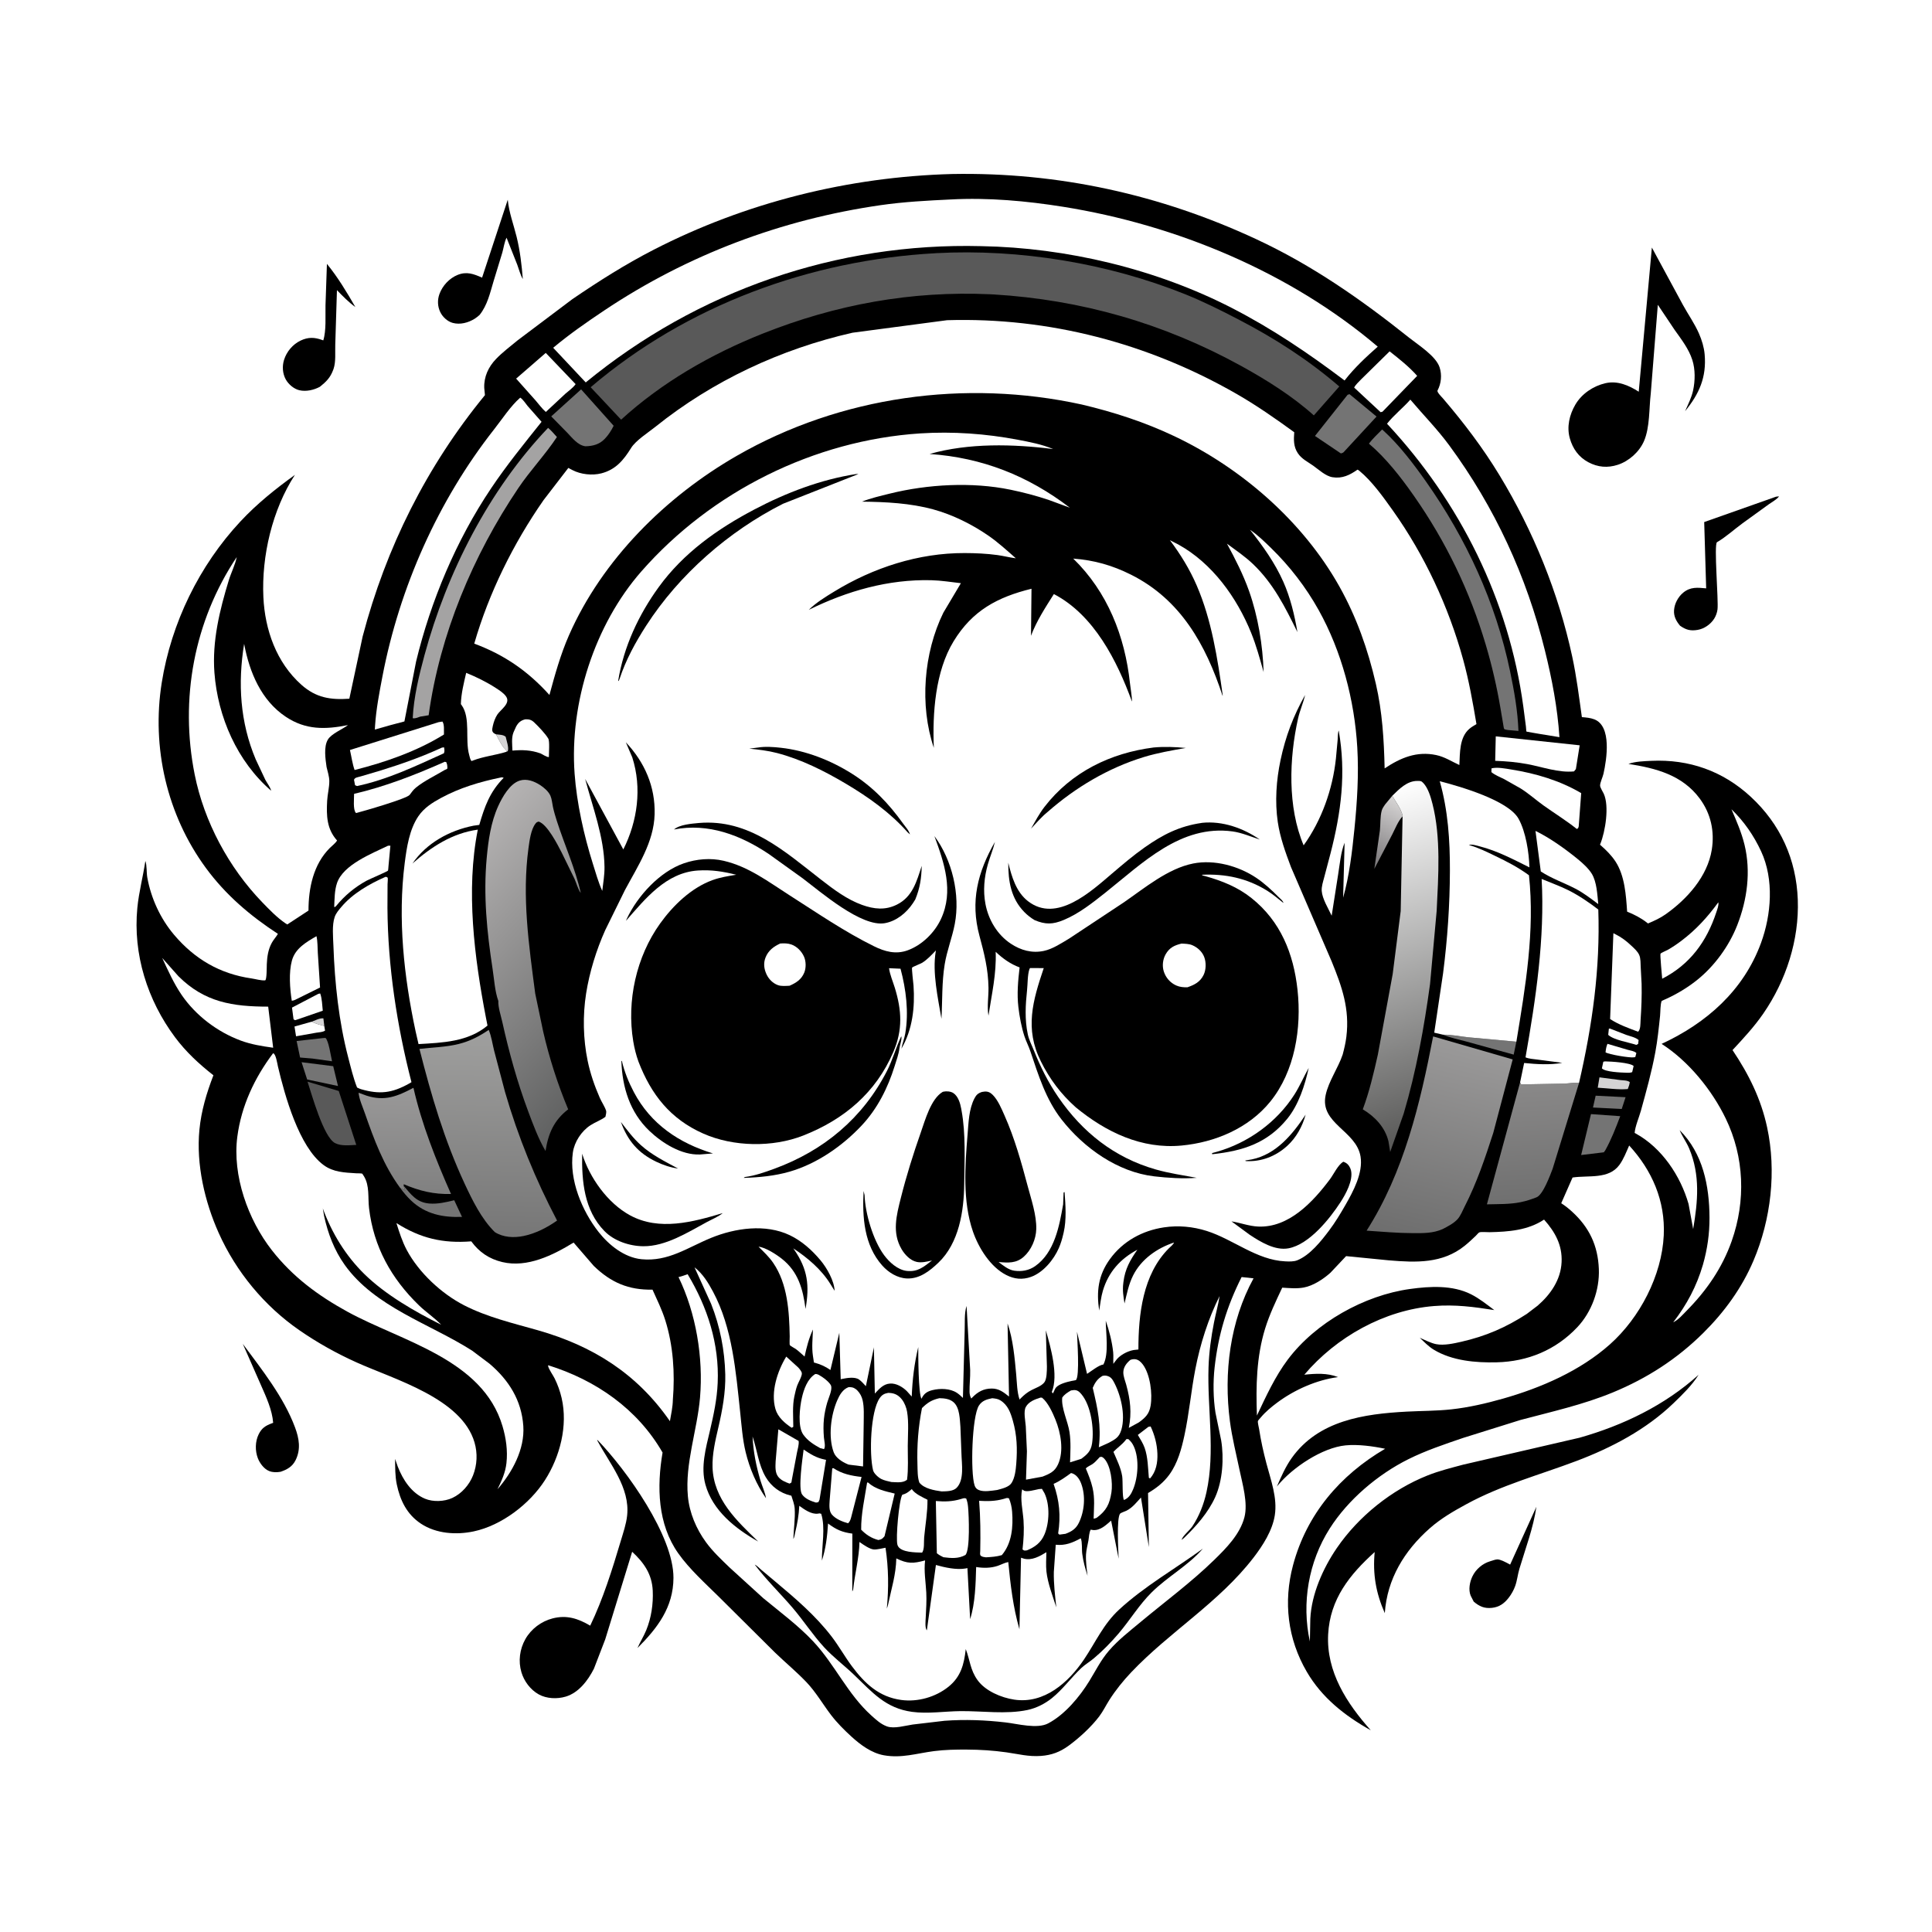 <svg version="1.1" xmlns="http://www.w3.org/2000/svg" style="display: block;" viewBox="0 0 2048 2048" width="1024" height="1024">
<defs>
	<linearGradient id="Gradient1" gradientUnits="userSpaceOnUse" x1="1447.8" y1="913.102" x2="1483.11" y2="846.788">
		<stop class="stop0" offset="0" stop-opacity="1" stop-color="rgb(121,119,121)"/>
		<stop class="stop1" offset="1" stop-opacity="1" stop-color="rgb(216,214,214)"/>
	</linearGradient>
	<linearGradient id="Gradient2" gradientUnits="userSpaceOnUse" x1="427.492" y1="1262.26" x2="429.647" y2="1155.87">
		<stop class="stop0" offset="0" stop-opacity="1" stop-color="rgb(129,129,129)"/>
		<stop class="stop1" offset="1" stop-opacity="1" stop-color="rgb(153,152,152)"/>
	</linearGradient>
	<linearGradient id="Gradient3" gradientUnits="userSpaceOnUse" x1="1628.69" y1="1272.07" x2="1621.28" y2="1150.43">
		<stop class="stop0" offset="0" stop-opacity="1" stop-color="rgb(112,112,112)"/>
		<stop class="stop1" offset="1" stop-opacity="1" stop-color="rgb(137,136,136)"/>
	</linearGradient>
	<linearGradient id="Gradient4" gradientUnits="userSpaceOnUse" x1="1538.74" y1="1198.65" x2="1430.39" y2="848.62">
		<stop class="stop0" offset="0" stop-opacity="1" stop-color="rgb(88,88,87)"/>
		<stop class="stop1" offset="1" stop-opacity="1" stop-color="rgb(255,255,255)"/>
	</linearGradient>
	<linearGradient id="Gradient5" gradientUnits="userSpaceOnUse" x1="514.996" y1="1307.66" x2="519.067" y2="1095.04">
		<stop class="stop0" offset="0" stop-opacity="1" stop-color="rgb(119,119,119)"/>
		<stop class="stop1" offset="1" stop-opacity="1" stop-color="rgb(159,159,158)"/>
	</linearGradient>
	<linearGradient id="Gradient6" gradientUnits="userSpaceOnUse" x1="672.867" y1="1116.86" x2="461.445" y2="918.553">
		<stop class="stop0" offset="0" stop-opacity="1" stop-color="rgb(95,96,96)"/>
		<stop class="stop1" offset="1" stop-opacity="1" stop-color="rgb(181,179,179)"/>
	</linearGradient>
	<linearGradient id="Gradient7" gradientUnits="userSpaceOnUse" x1="1502.5" y1="1314.15" x2="1551.89" y2="1108.17">
		<stop class="stop0" offset="0" stop-opacity="1" stop-color="rgb(110,110,110)"/>
		<stop class="stop1" offset="1" stop-opacity="1" stop-color="rgb(154,153,153)"/>
	</linearGradient>
</defs>
<path transform="translate(0,0)" fill="rgb(255,255,255)" d="M -0 -0 L 2048 0 L 2048 2048 L -0 2048 L -0 -0 z"/>
<path transform="translate(0,0)" fill="rgb(0,0,0)" d="M 1628.62 1597.28 C 1625.53 1619.24 1616.96 1641.78 1610.61 1663.06 C 1608.84 1668.98 1608.26 1675.33 1606.2 1681.13 C 1604.57 1685.71 1602.16 1689.99 1599.17 1693.82 C 1594.48 1699.82 1589.15 1703.6 1581.44 1704.4 C 1573.43 1705.23 1568.15 1702.85 1562.21 1697.8 L 1558.98 1691.5 C 1556.39 1685.18 1557.98 1676.91 1560.85 1670.97 C 1564.51 1663.41 1571.48 1657.45 1579.51 1655.04 C 1581.6 1654.42 1585.21 1653.04 1587.33 1653.02 C 1590.57 1653 1596.86 1656.4 1599.68 1657.93 L 1600.81 1658.55 L 1628.62 1597.28 z"/>
<path transform="translate(0,0)" fill="rgb(0,0,0)" d="M 257.362 1424.54 C 277.607 1451.92 300.783 1480.95 312.746 1513.11 C 317.085 1524.77 319.119 1536.36 313.26 1547.98 C 309.85 1554.75 304.361 1557.8 297.464 1560.13 C 293.334 1560.86 289.231 1560.91 285.258 1559.34 C 279.924 1557.23 275.338 1551.02 273.337 1545.81 C 270.312 1537.94 270.443 1528.12 274.158 1520.5 C 277.437 1513.78 281.437 1511.3 288.171 1508.77 L 289.562 1508.26 C 288.605 1494.66 281.979 1480.42 276.525 1468.06 L 257.362 1424.54 z"/>
<path transform="translate(0,0)" fill="rgb(0,0,0)" d="M 1882.72 526.5 L 1885.86 526.163 C 1883.87 529.193 1878.35 532.156 1875.32 534.339 L 1847.18 554.693 C 1838.2 561.274 1829.69 569.116 1820.1 574.757 C 1816.63 576.801 1821.82 636.553 1820.62 646 C 1820.18 649.376 1818.93 652.979 1817.09 655.855 C 1813.27 661.851 1806.55 666.548 1799.5 667.726 C 1791.86 669.001 1787.11 667.647 1780.91 663.277 C 1776.88 658.468 1774.07 653.261 1774.56 646.779 C 1775.08 639.775 1778.88 632.665 1784.3 628.219 C 1791.97 621.93 1799.46 622.827 1808.61 623.69 L 1806.52 553.405 L 1882.72 526.5 z"/>
<path transform="translate(0,0)" fill="rgb(0,0,0)" d="M 346.549 279.712 C 357.998 293.704 367.692 309.808 376.683 325.455 C 369.389 320.193 363.399 313.995 357.174 307.562 L 355.394 365.219 C 355.105 373.334 356.211 383.527 353.539 391.173 L 353.031 392.5 C 350.081 400.428 345.53 404.888 339.093 410.009 C 332.722 413.448 324.495 415.349 317.281 413.652 C 311.535 412.301 305.786 407.368 302.969 402.287 C 299.514 396.055 298.964 388.28 301.093 381.5 C 303.86 372.688 310.293 365.027 318.653 361.031 C 326.668 357.201 333.459 357.442 341.628 360.444 L 342.676 360.838 C 346.005 350.529 344.789 334.735 345.04 323.72 L 346.549 279.712 z"/>
<path transform="translate(0,0)" fill="rgb(0,0,0)" d="M 538.251 211.704 C 539.48 225.056 544.452 238.089 547.646 251.072 C 551.299 265.919 552.998 280.646 554.208 295.838 C 551.588 291.368 550.124 285.477 548.309 280.598 L 536.98 251.986 C 534.629 256.625 533.913 262.752 532.464 267.789 L 523.165 298.245 C 519.43 310.717 516.702 323.354 508.462 333.765 C 506.77 335.304 505.04 336.731 503.088 337.937 C 496.302 342.128 487.792 344.427 479.902 342.283 C 474.292 340.758 469.163 335.979 466.685 330.79 C 463.803 324.757 463.555 317.953 465.825 311.688 C 469.008 302.906 476.289 295.004 484.969 291.465 C 494.678 287.506 502.07 290.366 511.031 294.316 L 538.251 211.704 z"/>
<path transform="translate(0,0)" fill="rgb(0,0,0)" d="M 1751.05 262.421 L 1784.05 323.373 C 1789.61 333.496 1796.48 343.172 1801.07 353.78 C 1804.04 360.658 1806.31 368.007 1806.99 375.495 C 1809.16 399.713 1801.28 417.513 1786.24 435.865 C 1789.39 428.83 1793.11 421.477 1794.75 413.905 C 1796.96 403.633 1797.17 391.598 1793.91 381.5 C 1790.1 369.662 1782.27 359.698 1775.17 349.685 L 1757.36 323.098 L 1749.87 417.242 C 1748 432.971 1749.02 452.893 1742.73 467.5 C 1737.78 479.011 1726.8 488.818 1714.95 492.684 C 1704.07 496.231 1693.69 495.322 1683.64 489.944 C 1673.4 484.46 1667.18 475.624 1664.06 464.597 C 1660.64 452.498 1663.69 439.63 1669.89 428.998 C 1676.65 417.395 1688.92 409.17 1701.85 406.201 C 1714.55 403.286 1726.67 408.484 1737.13 415.237 L 1751.05 262.421 z"/>
<path transform="translate(0,0)" fill="rgb(0,0,0)" d="M 632.913 1526.5 L 633.589 1526.67 C 664.197 1558.48 714.103 1628.1 713.896 1672.67 C 713.751 1703.91 696.935 1725.8 675.743 1747 C 678.531 1740.56 682.343 1734.63 685.031 1728.08 C 690.403 1714.98 692.568 1700.35 691.937 1686.25 C 691.151 1668.64 682.575 1656.5 670.118 1644.94 L 641.574 1737.76 L 629.583 1768.89 C 623.345 1781.22 613.535 1794.31 599.726 1798.47 C 590.718 1801.18 579.349 1800.75 571.064 1796.11 C 562.256 1791.17 555.57 1782.24 552.734 1772.68 C 549.236 1760.88 550.882 1748.14 556.965 1737.44 C 563.079 1726.68 573.784 1718.68 585.728 1715.59 C 600.64 1711.73 612.682 1715.62 625.654 1723.26 C 639.313 1694.85 649.053 1663.63 658.047 1633.45 C 660.632 1624.77 663.831 1615.53 664.793 1606.5 C 667.947 1576.88 646.516 1551.88 633.402 1527.43 L 632.913 1526.5 z"/>
<path transform="translate(0,0)" fill="rgb(0,0,0)" d="M 1009.26 184.462 C 1121.68 182.361 1229.77 206.11 1331.62 253.516 C 1391.18 281.235 1442.8 317.381 1493.93 358.135 C 1503.44 365.717 1522.13 377.384 1526.05 389.435 C 1528.66 397.465 1527.76 406.558 1523.85 413.94 C 1522.94 415.659 1528.23 420.74 1529.75 422.515 C 1551.88 448.432 1571.86 474.665 1589.56 503.853 C 1625.43 562.963 1652.09 628.513 1666.65 696.159 C 1671.2 717.246 1673.85 738.827 1676.85 760.182 C 1681.31 760.563 1685.84 760.903 1690.05 762.538 C 1708.7 769.78 1703.2 804.746 1699.76 820.233 C 1699.03 823.544 1696.03 829.856 1696.16 832.821 C 1696.25 834.97 1699.15 839.381 1700.07 841.426 C 1706.05 854.631 1701.75 881.239 1696.42 894.577 L 1696.07 895.431 L 1696.93 896.17 C 1702.65 901.16 1708.34 906.867 1712.5 913.245 C 1722.36 928.363 1723.63 948.899 1724.82 966.376 C 1732.3 969.392 1739.49 973.066 1745.86 978.059 L 1746.93 978.92 C 1753.5 976.141 1759.78 973.321 1765.63 969.19 C 1788.37 953.122 1809.99 929.161 1814.56 900.726 C 1817.7 881.208 1813.55 862.345 1801.71 846.394 C 1783.23 821.495 1755.18 814.298 1726.21 809.771 C 1733.63 807.126 1742.63 806.883 1750.47 806.518 C 1790.46 804.655 1826.28 817.275 1855.77 844.516 C 1887.31 873.641 1904.18 911.032 1905.73 953.763 C 1907.28 996.441 1893.3 1039.38 1869.24 1074.33 C 1859.63 1088.29 1848.07 1100.74 1836.55 1113.13 C 1853.68 1138.67 1866.69 1164.72 1873.21 1194.97 C 1883.25 1241.53 1877.36 1292.63 1858.77 1336.35 C 1846.4 1365.44 1827.86 1390.88 1805.5 1413.03 C 1777.63 1440.65 1745.9 1461.08 1709.69 1476.03 C 1678.15 1489.06 1644.75 1496.46 1611.86 1505.2 L 1550.76 1524.32 C 1531.18 1531.03 1511.4 1537.6 1492.84 1546.86 C 1460.55 1562.96 1428.96 1589.7 1409.5 1620.37 C 1387.07 1655.7 1379.59 1699.26 1388.52 1740.02 L 1388.99 1716 C 1390.23 1689.87 1402.41 1662.52 1416.96 1641.19 C 1440.03 1607.4 1475.29 1579.15 1513.29 1564.03 C 1525.46 1559.18 1538.32 1556.01 1550.96 1552.61 L 1674.5 1524.01 C 1720.8 1510.87 1764.7 1489.67 1800.58 1457.35 C 1793.54 1468.55 1783.54 1478.25 1774.05 1487.39 C 1745.02 1515.36 1708.52 1534.58 1671.03 1548.73 C 1631.62 1563.61 1591.77 1574.15 1554.5 1594.45 C 1540.73 1601.95 1527.52 1609.57 1515.69 1619.99 C 1488.74 1643.72 1470.36 1673.84 1467.95 1710.01 C 1458.49 1688.6 1455.04 1668.58 1457.22 1645.23 C 1430.66 1669.18 1409.9 1695.09 1407.9 1732.36 C 1405.77 1772.09 1427.69 1805.73 1453.1 1834.18 C 1425.61 1818.8 1401.34 1799.76 1385.23 1772.13 C 1364.94 1737.34 1360.3 1698.13 1370.63 1659.32 C 1385.05 1605.17 1420.57 1563.65 1468.31 1535.75 C 1455.37 1533.04 1439.65 1530.88 1426.46 1532.14 C 1401.5 1534.54 1369.99 1555.78 1354.49 1574.66 L 1353.51 1575.87 C 1357.98 1565.53 1362.66 1554.87 1369.2 1545.64 C 1397.53 1505.69 1445.78 1498.78 1491.25 1496.37 C 1506.93 1495.54 1522.91 1495.68 1538.5 1493.97 C 1556.95 1491.95 1575.38 1487.68 1593.21 1482.62 C 1633.51 1471.18 1675.04 1453.18 1706.62 1425.05 C 1738.25 1396.89 1761.63 1352.13 1763.65 1309.5 C 1765.38 1273.07 1751.31 1240.71 1726.99 1214.29 C 1723.99 1221.09 1721.01 1228.88 1716.62 1234.87 C 1705.25 1250.38 1684.01 1245.67 1666.97 1248.21 L 1654.97 1275.47 C 1659.04 1278.1 1662.68 1280.97 1666.26 1284.23 C 1684.67 1300.96 1693.86 1320.28 1694.84 1345.2 C 1695.72 1367.41 1687.2 1390.85 1671.97 1406.95 C 1649.14 1431.09 1619.57 1443.31 1586.5 1444.12 C 1564.33 1444.67 1539.29 1442.51 1519.86 1430.73 C 1514.36 1427.4 1509.66 1422.49 1505.01 1418.09 C 1510.45 1420.42 1516.72 1423.76 1522.5 1424.89 C 1530.65 1426.47 1541.25 1424.11 1549.19 1422.3 C 1574.91 1416.42 1596.25 1407.22 1618.42 1392.84 L 1630 1384.02 C 1643.7 1372.13 1654.44 1356.68 1655.35 1338 C 1656.24 1319.81 1648.43 1305.92 1636.77 1292.82 C 1619.54 1304.26 1599.07 1305.74 1579 1306.18 C 1576.62 1306.23 1570 1305.62 1568.12 1306.39 C 1567.17 1306.78 1565.28 1309.18 1564.36 1310.05 C 1560.6 1313.64 1556.78 1317.23 1552.73 1320.5 C 1529.06 1339.61 1501.06 1338.41 1472.41 1336.03 L 1426.93 1331.54 L 1410.32 1349.16 C 1402.77 1355.94 1392.04 1363 1381.97 1364.84 C 1374.53 1366.2 1366.72 1365.43 1359.22 1364.97 C 1352.54 1379.16 1345.72 1393.34 1341.08 1408.36 C 1331.81 1438.39 1331.28 1469.42 1332.39 1500.54 C 1341.94 1480.35 1351.6 1459.2 1365.06 1441.26 C 1394.55 1401.95 1446.19 1373.09 1494.7 1366.37 C 1515.82 1363.45 1539.68 1362.1 1559.34 1371.98 C 1568.09 1376.38 1576.2 1382.88 1584.01 1388.75 C 1562.26 1385.3 1542.4 1382.69 1520.22 1384.45 C 1467.47 1388.62 1416.48 1417.28 1382.62 1457.25 C 1394.56 1455.99 1407.01 1455.26 1418.38 1459.79 C 1395.75 1462.73 1372.24 1473.19 1353.99 1486.75 C 1347.83 1491.33 1341.55 1496.52 1336.6 1502.41 C 1336.05 1503.07 1333.59 1505.7 1333.44 1506.37 C 1333.07 1507.96 1334.45 1513.17 1334.73 1514.99 C 1336.63 1527.29 1339.28 1539.27 1342.46 1551.3 C 1347.14 1569.09 1354.22 1587.67 1351.34 1606.27 C 1348.84 1622.4 1338.66 1638.3 1328.9 1651 C 1292.22 1698.74 1240.06 1729.56 1199.05 1772.78 C 1190.53 1781.76 1182.59 1791.65 1175.93 1802.1 C 1172.3 1807.8 1169.31 1814.05 1165.24 1819.43 C 1156.77 1830.61 1143.96 1842.4 1132.64 1850.63 C 1123.53 1857.24 1114.68 1860.53 1103.51 1861.35 C 1090.2 1862.32 1079.7 1859.36 1066.78 1857.54 C 1052.77 1855.57 1039.14 1854.7 1025 1854.63 C 1013.36 1854.57 1001.6 1854.75 990.047 1856.26 C 971.658 1858.65 955.803 1864.01 936.969 1860.67 C 923.917 1858.36 912.127 1849.61 902.561 1840.87 C 894.971 1833.94 887.309 1826.29 881.067 1818.13 C 872.049 1806.33 864.875 1793.61 854.518 1782.81 C 844.044 1771.89 832.384 1762.24 821.5 1751.74 L 761.903 1692.53 C 747.363 1678.17 730.868 1663.37 719.033 1646.66 C 696.997 1615.54 696.194 1575.91 702.348 1539.76 C 675.693 1493.44 631.558 1462.96 581.173 1447.24 C 581.109 1447.47 580.936 1447.69 580.981 1447.92 C 581.694 1451.56 586.183 1457.62 587.945 1461.21 C 591.226 1467.88 593.692 1474.76 595.366 1482.01 C 602.132 1511.29 593.639 1544.1 577.662 1569.04 C 561.485 1594.3 531.794 1617.05 502.129 1623.34 C 483.648 1627.26 462.361 1625.82 446.27 1615.19 C 431.363 1605.34 424.154 1590.53 420.605 1573.5 C 418.748 1564.59 418.923 1555.59 418.821 1546.52 L 421.663 1554.69 C 427.121 1568.69 436.16 1582.64 450.5 1588.69 C 459.105 1592.32 471.095 1591.78 479.5 1587.88 C 489.426 1583.28 497.499 1574.01 501.445 1563.95 C 505.825 1552.78 506.359 1540.5 502.996 1529 C 489.334 1482.26 418.325 1462.4 377.832 1444.15 C 356.683 1434.62 336.371 1423.27 317.295 1410.06 C 280.216 1384.39 250.366 1348.3 231.898 1307.14 C 216.972 1273.88 207.834 1234.23 211.384 1197.62 C 213.344 1177.42 218.986 1158.68 226.226 1139.84 C 210.927 1127.83 197.169 1115.13 185.498 1099.47 C 156.253 1060.21 140.843 1011.55 145.585 962.404 C 147.219 945.478 151.645 929.388 154.083 912.661 C 155.788 917.007 155.22 925.097 156.124 930.111 C 160.111 952.23 169.982 973.745 184.536 990.931 C 206.298 1016.63 233.054 1032.32 266.503 1037.16 C 270.649 1037.76 277.005 1039.63 281.041 1039.21 C 282.878 1039.02 282.707 1024.76 282.821 1022.11 C 283.157 1014.22 284.251 1006.51 288.096 999.468 C 289.949 996.072 292.636 993.267 294.612 989.947 C 265.022 970.598 239.23 948.666 218.198 920.016 C 176.919 863.787 160.502 792.251 171.458 723.645 C 181.558 660.407 211.165 599.56 254.916 552.706 C 272.378 534.005 291.907 518.348 312.602 503.422 C 288.711 540.156 277.166 589.359 279.195 632.979 C 280.811 667.728 293.052 702.366 319.5 725.901 C 335.062 739.748 350.442 742.048 370.317 740.67 L 384.443 674.608 C 409.234 580.369 452.209 494.285 514.062 418.866 L 513.316 411.204 C 512.877 399.352 517.714 388.974 525.807 380.547 C 532.726 373.341 541.066 367.1 548.756 360.73 L 606.798 317.052 C 634.648 298.095 662.619 280.333 692.618 264.897 C 790.348 214.612 899.546 187.407 1009.26 184.462 z"/>
<path transform="translate(0,0)" fill="rgb(212,211,212)" d="M 330.3 1083.08 C 333.952 1081.74 338.993 1079.03 342.814 1079.5 L 343.772 1087.64 C 339.108 1086.25 334.684 1085.3 330.3 1083.08 z"/>
<path transform="translate(0,0)" fill="rgb(212,211,212)" d="M 525.782 778.413 C 529.253 778.867 533.422 778.673 536.046 781 C 536.899 784.987 539.691 792.612 538.242 796.214 L 536.996 796.878 L 536.6 795.408 C 536.026 794.428 534.465 793.243 533.735 792.234 C 530.674 787.997 528.182 783.039 525.782 778.413 z"/>
<path transform="translate(0,0)" fill="rgb(255,255,255)" d="M 1705.46 1090.5 L 1706.5 1090.27 L 1723.69 1096.96 C 1727.71 1098.4 1733.85 1099.59 1736.99 1102.5 L 1736.5 1106.63 L 1734.55 1107.64 C 1726.53 1104.85 1710.69 1102.56 1704.78 1097 L 1705.46 1090.5 z"/>
<path transform="translate(0,0)" fill="rgb(255,255,255)" d="M 1703.98 1106.5 L 1725.39 1112.83 C 1728.25 1113.62 1732.47 1114.14 1734.62 1116.27 L 1733.48 1120.5 L 1732.17 1120.79 C 1727.94 1121.61 1705.21 1117.77 1701.94 1115.5 C 1702.3 1112.23 1702.69 1109.54 1703.98 1106.5 z"/>
<path transform="translate(0,0)" fill="rgb(255,255,255)" d="M 1699.57 1125.5 C 1701.04 1125.16 1700.75 1125.12 1702.04 1125.14 C 1707.64 1125.19 1728.06 1126.42 1731.72 1130 L 1730.18 1136.5 C 1727.89 1137.31 1726.49 1137.22 1724.09 1137.14 C 1718.33 1136.95 1701.63 1136.37 1698.07 1132.5 L 1699.57 1125.5 z"/>
<path transform="translate(0,0)" fill="rgb(212,211,212)" d="M 1695.5 1142.03 L 1717.96 1144.96 C 1721.12 1145.3 1725.05 1145.13 1727.64 1147.07 C 1727.24 1149.84 1726.56 1151.88 1725.5 1154.44 C 1715.49 1155.36 1703.78 1153.53 1693.66 1153.01 L 1695.5 1142.03 z"/>
<path transform="translate(0,0)" fill="rgb(255,255,255)" d="M 343.772 1087.64 L 344.566 1092.5 C 342.037 1094.16 338.474 1094.21 335.522 1094.67 L 313.821 1098.51 L 312.19 1088.15 L 330.3 1083.08 C 334.684 1085.3 339.108 1086.25 343.772 1087.64 z"/>
<path transform="translate(0,0)" fill="rgb(116,116,116)" d="M 1691.46 1161.47 L 1723.18 1163.07 L 1719.09 1175.56 L 1688.63 1174.03 L 1691.46 1161.47 z"/>
<path transform="translate(0,0)" fill="rgb(255,255,255)" d="M 337.464 1053.5 L 339.44 1053.13 C 341.405 1058.63 341.525 1065.57 342.158 1071.4 L 314.5 1080.93 L 312.8 1081.46 L 311.172 1080.5 L 309.532 1068.1 L 337.464 1053.5 z"/>
<path transform="translate(0,0)" fill="rgb(116,116,116)" d="M 1529.61 1096.82 C 1538.69 1096.65 1547.14 1098.56 1556.1 1099.54 L 1607.42 1104.23 L 1604.57 1117.94 L 1554.18 1104.01 C 1546.01 1101.79 1537.4 1100.14 1529.61 1096.82 z"/>
<path transform="translate(0,0)" fill="rgb(255,255,255)" d="M 1217.33 1512.5 L 1219.74 1512.13 C 1223.97 1521.23 1226.5 1530.77 1226.89 1540.85 C 1227.26 1550.17 1225.56 1560.14 1219.07 1567.2 L 1217.83 1566.5 C 1216.91 1556.18 1216.85 1544.68 1213.39 1534.84 C 1211.71 1530.06 1208.7 1525.45 1206.16 1521.08 L 1217.33 1512.5 z"/>
<path transform="translate(0,0)" fill="rgb(116,116,116)" d="M 319.692 1125.97 L 353.21 1130.2 L 358.293 1151.22 L 325.588 1144.3 L 319.692 1125.97 z"/>
<path transform="translate(0,0)" fill="rgb(116,116,116)" d="M 427.945 1257.11 C 435.979 1266.48 441.664 1274.58 454.907 1275.76 C 463.899 1276.55 472.825 1274.4 481.497 1272.31 L 489.764 1289.96 C 469.661 1290.69 451.166 1287.13 435.91 1272.75 C 431.568 1268.66 427.699 1264.02 424.173 1259.21 L 429.5 1262 L 428.395 1258.71 L 427.945 1257.11 z"/>
<path transform="translate(0,0)" fill="rgb(116,116,116)" d="M 342.106 1100.43 L 345 1100.24 C 348.374 1102.94 350.743 1119.8 351.967 1124.99 L 331.09 1122.1 L 318.105 1121.01 L 314.418 1103.53 L 342.106 1100.43 z"/>
<path transform="translate(0,0)" fill="rgb(255,255,255)" d="M 468.433 792.5 L 470.715 792.184 C 471.078 794.774 471.501 796.02 470.566 798.5 C 440.317 812.166 411.31 826.222 378.5 833.249 L 376.372 832.359 L 375.256 826.5 C 375.671 825.964 375.961 825.302 376.5 824.891 C 377.526 824.107 381.3 823.353 382.662 822.928 L 404.021 816.603 C 425.881 809.827 447.639 802.109 468.433 792.5 z"/>
<path transform="translate(0,0)" fill="url(#Gradient1)" d="M 1468.17 852.877 L 1475.9 843.54 C 1479.64 850.485 1484.71 856.455 1486.74 864.156 L 1486.78 865.375 C 1482.15 870.245 1479.05 878.212 1476 884.211 L 1456.83 921.047 L 1462.73 880.5 C 1463.45 873.783 1462.91 865.567 1464.71 859.172 C 1465.35 856.911 1466.86 854.802 1468.17 852.877 z"/>
<path transform="translate(0,0)" fill="rgb(255,255,255)" d="M 1194.04 1525.5 L 1196.14 1525.55 C 1198.87 1527.96 1200.46 1530.1 1201.97 1533.44 C 1207.73 1546.2 1206.46 1566.05 1201.14 1578.79 C 1199.05 1583.8 1196.64 1587.91 1191.5 1590.05 C 1189.48 1587.69 1190.37 1569.89 1189.58 1564.91 C 1188.16 1555.95 1183.85 1547.37 1180.29 1539.08 C 1184.44 1534.53 1189.34 1531.54 1193.25 1526.53 L 1194.04 1525.5 z"/>
<path transform="translate(0,0)" fill="rgb(255,255,255)" d="M 825.079 1515.12 L 846.566 1527.46 C 847.164 1531.2 845.534 1536.07 844.813 1539.87 L 839.367 1568.78 L 838.931 1571.5 L 837 1572.71 C 832.496 1571.04 827.92 1569.29 824.883 1565.36 C 821.461 1560.93 821.997 1554.53 822.193 1549.23 L 825.079 1515.12 z"/>
<path transform="translate(0,0)" fill="rgb(255,255,255)" d="M 556.807 762.5 C 560.761 762.341 563.34 762.987 566.24 765.761 C 570.767 770.092 578.084 777.646 581.203 782.952 C 582.822 785.707 581.792 798.67 581.834 802.499 C 580.17 802.919 574.691 799.538 572.886 798.627 C 562.899 795.051 553.674 794.746 543.213 795.66 C 543.004 789.576 542.007 782.142 544.307 776.387 L 544.915 775 L 547.187 770.012 C 549.549 765.81 552.188 763.656 556.807 762.5 z"/>
<path transform="translate(0,0)" fill="rgb(255,255,255)" d="M 851.881 1536.59 C 859.175 1541.51 865.28 1545.34 874.059 1547.16 L 875.641 1547.48 L 868.716 1589.79 L 867.5 1592.36 L 865 1592.82 C 859.584 1591.15 853.748 1588.99 850.267 1584.22 C 845.864 1578.18 850.731 1545.94 851.881 1536.59 z"/>
<path transform="translate(0,0)" fill="rgb(255,255,255)" d="M 1165.81 1544.5 L 1167.86 1544.3 C 1169.13 1544.97 1169.36 1544.98 1170.5 1546.19 C 1177.58 1553.65 1179.67 1572.27 1178.18 1581.86 C 1176.22 1594.44 1172.84 1601.32 1162.5 1608.92 C 1161.37 1609.45 1160.52 1609.64 1159.3 1609.89 C 1159.54 1598.27 1160.78 1588.57 1158.13 1577 C 1156.48 1569.84 1153.78 1563.32 1150.99 1556.54 C 1152.82 1554.59 1155.86 1553.5 1158.11 1551.96 C 1160.53 1550.3 1162.61 1547.97 1164.61 1545.82 L 1165.81 1544.5 z"/>
<path transform="translate(0,0)" fill="rgb(116,116,116)" d="M 1686.51 1181 L 1717.5 1183.19 C 1712.79 1195.6 1708.07 1207.89 1701.59 1219.5 L 1700.08 1221.5 L 1676.08 1224.39 L 1686.51 1181 z"/>
<path transform="translate(0,0)" fill="rgb(255,255,255)" d="M 882.221 1556.5 L 883.43 1556.31 C 892.71 1562.44 902.453 1564.4 913.289 1565.63 L 902.182 1608.72 C 901.402 1611.37 900.997 1612.73 899 1614.75 C 893.042 1613.08 885.68 1610.22 881.716 1605.34 C 878.516 1601.4 879.213 1595.15 879.474 1590.37 L 882.221 1556.5 z"/>
<path transform="translate(0,0)" fill="rgb(255,255,255)" d="M 833.454 1438.04 L 846.223 1449.66 C 847.386 1450.86 849.711 1453.78 849.97 1455.5 C 850.426 1458.53 846.254 1465.48 845.151 1468.5 C 843.764 1472.29 842.88 1476.34 842.036 1480.29 C 839.867 1490.42 840.902 1502.14 840.935 1512.5 L 839.201 1513.5 C 831.956 1508.73 824.449 1502.24 821.99 1493.61 C 816.825 1475.48 824.07 1453.47 833.454 1438.04 z"/>
<path transform="translate(0,0)" fill="rgb(255,255,255)" d="M 1821.48 956.5 C 1822.15 959.608 1820.36 964.008 1819.38 966.994 C 1809.16 998.133 1791.4 1022.44 1761.99 1037.5 C 1761.81 1035.12 1759.55 1011.81 1760.22 1010.93 C 1760.93 1009.98 1766.4 1007.71 1767.73 1006.97 C 1772.83 1004.11 1777.74 1000.75 1782.4 997.23 C 1797.91 985.517 1810.08 972.145 1821.48 956.5 z"/>
<path transform="translate(0,0)" fill="rgb(255,255,255)" d="M 1198.3 1441.5 C 1200.02 1440.92 1201.69 1440.61 1203.5 1440.85 C 1206.91 1441.29 1209.54 1443.85 1211.5 1446.49 C 1219.31 1457.03 1221.8 1477.46 1219.71 1490.06 C 1218.25 1498.87 1214.12 1502.74 1207.31 1507.74 L 1196.59 1513.61 C 1199.83 1497.38 1198.17 1483.64 1193.84 1467.82 C 1192.67 1463.55 1190.59 1458.77 1190.78 1454.31 C 1191.01 1448.93 1194.35 1444.77 1198.3 1441.5 z"/>
<path transform="translate(0,0)" fill="rgb(255,255,255)" d="M 919.191 1571.5 L 920.357 1571.63 C 928.129 1578.75 938.481 1580.79 948.41 1583.25 L 937.622 1628.5 C 935.107 1631.3 934.981 1631.64 931.111 1632.5 C 923.743 1630.56 918.146 1626.93 912.886 1621.55 C 912.623 1605.3 916.655 1587.62 919.191 1571.5 z"/>
<path transform="translate(0,0)" fill="rgb(255,255,255)" d="M 1135.31 1561.5 L 1136.61 1561.8 C 1141.41 1563.45 1144.46 1568.25 1146.13 1572.74 C 1150.93 1585.66 1149.66 1601.59 1143.78 1613.97 C 1140.66 1620.53 1136.1 1623.47 1129.42 1625.92 L 1123 1626.77 L 1121.69 1625.5 C 1124.58 1606.83 1123.07 1590.71 1116.85 1572.97 C 1123.44 1570.11 1129.51 1565.7 1135.31 1561.5 z"/>
<path transform="translate(0,0)" fill="rgb(255,255,255)" d="M 1101.25 1578.5 L 1104.5 1578.23 L 1107.27 1583 C 1113.05 1595.35 1112.44 1614.25 1107.14 1626.65 C 1103.41 1635.36 1097.03 1640.02 1088.48 1643.46 C 1085.95 1643.66 1086.07 1644.13 1083.91 1642.5 C 1085.09 1632.13 1085.71 1621.94 1084.97 1611.5 C 1084.22 1601.01 1081.25 1589.16 1083.5 1578.76 L 1085.2 1579.97 C 1088.29 1582.04 1097.34 1579.22 1101.25 1578.5 z"/>
<path transform="translate(0,0)" fill="rgb(255,255,255)" d="M 411.343 896.5 L 413.833 896.5 L 411.84 917.802 C 411.776 918.371 411.54 922.562 411.259 922.937 C 410.56 923.871 391.362 932.072 388.654 933.54 C 376.266 940.255 365.081 949.541 356.23 960.5 C 355.226 961.483 355.853 961.095 354.257 961.5 C 354.671 953.125 354.531 943.987 357.27 936 C 363.923 916.601 394.05 904.863 411.343 896.5 z"/>
<path transform="translate(0,0)" fill="rgb(255,255,255)" d="M 335.465 992.392 C 336.794 997.778 336.533 1004.59 336.898 1010.18 L 339.269 1046.8 L 312.5 1060.03 C 311.355 1060.53 310.518 1060.67 309.297 1060.84 C 307.285 1047.9 305.994 1031.08 309.414 1018.36 C 312.917 1005.34 324.61 998.701 335.465 992.392 z"/>
<path transform="translate(0,0)" fill="rgb(255,255,255)" d="M 1168.69 1458.5 C 1170.54 1458.02 1172.12 1458.07 1173.98 1458.6 C 1176.9 1459.43 1178.61 1461.24 1180.07 1463.79 C 1187.97 1477.7 1193.32 1499.78 1188.73 1515.49 C 1186.34 1523.68 1182.44 1525.54 1175.33 1529.43 L 1164.8 1534.16 C 1167.55 1511.35 1163.63 1493.23 1158.34 1471.18 C 1160.7 1465.64 1163.39 1461.56 1168.69 1458.5 z"/>
<path transform="translate(0,0)" fill="rgb(255,255,255)" d="M 471.534 807.5 L 473.108 807.936 L 473.945 810.5 C 474.072 811.09 474.36 814.191 474.243 814.5 C 473.866 815.501 472.417 815.613 471.5 816.163 C 461.645 822.069 449.845 827.636 440.994 834.819 C 438.348 836.965 436.248 839.799 434.274 842.557 C 431.353 846.639 385.219 859.868 377.5 861.875 L 377.219 861.635 C 374.06 858.337 375.385 846.466 375.343 841.514 C 408.853 833.68 440.149 821.384 471.534 807.5 z"/>
<path transform="translate(0,0)" fill="rgb(255,255,255)" d="M 1135.29 1473.93 L 1138.5 1473.52 C 1142.12 1473.48 1144.03 1475.18 1146.25 1477.8 C 1156.62 1490.02 1159.95 1514.69 1157.65 1530 C 1156.42 1538.2 1152.66 1541.62 1146.24 1546.38 L 1134.3 1550.15 C 1134.63 1539.3 1135.33 1528.96 1133.73 1518.16 C 1132.05 1506.8 1124.78 1492.56 1126.01 1481.5 C 1128.63 1477.85 1131.5 1476.17 1135.29 1473.93 z"/>
<path transform="translate(0,0)" fill="rgb(89,89,89)" d="M 325.99 1146.6 L 359.109 1156.51 L 377.659 1213.64 C 370.521 1213.94 361.721 1215.13 355.149 1211.72 C 342.942 1205.39 330.646 1160.68 325.99 1146.6 z"/>
<path transform="translate(0,0)" fill="rgb(255,255,255)" d="M 966.487 1578.5 C 970.188 1583.82 977.569 1586.87 983.168 1589.82 C 983.303 1603.12 980.852 1616.49 979.642 1629.72 C 979.211 1634.44 980.139 1642.1 977.5 1645.85 L 970.751 1645.61 C 966.001 1645.28 960.895 1644.85 956.5 1642.86 C 953.988 1641.72 952.104 1640.22 951.315 1637.5 C 949.356 1630.74 952.993 1589.93 956.464 1584.5 C 960.369 1583.45 962.374 1582.04 965.446 1579.41 L 966.487 1578.5 z"/>
<path transform="translate(0,0)" fill="rgb(255,255,255)" d="M 864.209 1456.5 C 865.743 1456.47 866.795 1456.82 868.153 1457.54 C 871.765 1459.45 880.16 1465.51 881.12 1469.44 C 882.19 1473.81 878.122 1482.44 876.816 1487 C 875.217 1492.58 874.016 1498.26 873.407 1504.03 C 872.719 1510.56 872.842 1517.28 873.387 1523.82 C 873.683 1527.35 875.379 1533.18 873.5 1536.11 L 869.453 1535.09 C 862.587 1531.28 856.159 1527.29 851.5 1520.75 C 845.388 1512.17 847.76 1491.84 849.969 1482 C 852.04 1472.77 855.861 1461.72 864.209 1456.5 z"/>
<path transform="translate(0,0)" fill="rgb(255,255,255)" d="M 1065.3 1588.5 C 1067.36 1587.87 1067.2 1587.73 1069.5 1588.26 C 1071.4 1592.56 1072.51 1597.71 1072.88 1602.4 C 1074.14 1618.39 1072.66 1635.97 1061.95 1648.51 C 1056.32 1650.17 1050.94 1650.5 1045.11 1650.83 C 1043.13 1650.52 1041.38 1650.48 1039.75 1649.22 C 1038.44 1648.21 1039.06 1645.74 1039.09 1644.16 C 1039.45 1626.04 1039.37 1608.99 1037.9 1590.93 C 1046.84 1591.47 1055.04 1591.39 1063.73 1588.95 L 1065.3 1588.5 z"/>
<path transform="translate(0,0)" fill="rgb(255,255,255)" d="M 578.531 374.106 L 610.18 407.201 C 607.625 410.997 602.559 414.488 599.091 417.568 L 578.612 436.688 C 574.66 433.33 571.164 428.415 567.727 424.486 L 547.121 401.349 L 578.531 374.106 z"/>
<path transform="translate(0,0)" fill="rgb(116,116,116)" d="M 1428.49 418.5 L 1430.56 417.84 L 1459.19 441.568 L 1424.14 479.5 C 1422.66 480.453 1423.56 480.004 1421.36 480.635 L 1393.92 462.138 L 1428.49 418.5 z"/>
<path transform="translate(0,0)" fill="rgb(255,255,255)" d="M 1020.37 1588.5 C 1022.27 1588.02 1022.45 1588.03 1024.22 1588.5 C 1025.41 1591.56 1025.9 1594.32 1026.2 1597.56 C 1027.06 1606.78 1028.47 1642.27 1023.5 1648.28 C 1016.02 1652.52 1008.24 1651.74 1000.07 1650.73 C 997.411 1649.47 995.383 1648.34 993.097 1646.5 L 992.026 1591.15 C 1001.54 1591.95 1009.44 1591.76 1018.66 1589.02 L 1020.37 1588.5 z"/>
<path transform="translate(0,0)" fill="rgb(255,255,255)" d="M 464.997 765.5 L 469 764.89 C 471.243 768.003 470.458 774.674 470.602 778.615 C 441.924 796.397 408.543 807.995 375.887 816.239 C 373.553 809.722 372.538 801.831 370.956 795.041 L 464.997 765.5 z"/>
<path transform="translate(0,0)" fill="rgb(255,255,255)" d="M 1627.67 880.792 C 1643 888.221 1659.58 900.135 1672.78 910.934 C 1677.78 915.026 1684.06 920.756 1687.41 926.287 C 1692.67 934.982 1693.25 948.415 1694.22 958.383 C 1686.38 952.557 1678.68 946.526 1669.98 942.026 C 1657.68 935.664 1645 931.393 1633.3 923.779 L 1627.67 880.792 z"/>
<path transform="translate(0,0)" fill="rgb(255,255,255)" d="M 1473.05 372.459 C 1483.21 380.442 1493.69 388.713 1502.26 398.429 L 1465.5 436.42 L 1463.52 436.946 L 1435.47 410.858 C 1436.91 407.778 1440.39 404.769 1442.75 402.228 L 1473.05 372.459 z"/>
<path transform="translate(0,0)" fill="rgb(116,116,116)" d="M 615.998 412.735 L 650.493 451.336 C 648.038 456.346 644.935 461.195 641.05 465.221 C 635.349 471.13 628.537 472.906 620.5 473.067 C 612.45 471.973 606.746 464.329 601.337 458.734 L 584.328 441.396 L 615.998 412.735 z"/>
<path transform="translate(0,0)" fill="rgb(255,255,255)" d="M 1585.57 780.576 L 1674.52 790.064 L 1670.5 815.274 L 1668.5 817.722 C 1652.16 819.353 1634.87 812.929 1618.89 809.956 C 1607.52 807.841 1596.47 806.929 1584.96 806.501 L 1585.57 780.576 z"/>
<path transform="translate(0,0)" fill="rgb(255,255,255)" d="M 1581.05 814.5 C 1587.21 812.972 1595.69 814.696 1601.94 815.691 C 1627.78 819.807 1653.44 827.368 1676.14 840.728 L 1673.5 876.035 C 1672.68 878.384 1673.4 877.518 1671.5 878.762 C 1660.17 869.715 1648.07 862.288 1636.31 853.903 C 1628.07 848.026 1620.62 841.229 1612.02 835.84 L 1594.43 825.886 C 1589.89 823.604 1584.9 821.752 1580.95 818.5 L 1581.05 814.5 z"/>
<path transform="translate(0,0)" fill="rgb(255,255,255)" d="M 899.337 1470.5 L 900.709 1470.38 C 904.162 1470.47 906.544 1471.62 908.925 1474.07 C 911.76 1476.99 913.562 1480.55 914.454 1484.5 C 916.169 1492.1 915.551 1500.83 915.561 1508.59 L 914.879 1554.49 L 899.565 1552.55 L 898.126 1551.96 C 892.534 1549.56 885.87 1545.32 883.703 1539.34 C 877.826 1523.13 880.673 1500.13 887.484 1484.47 C 890.001 1478.68 893.229 1472.91 899.337 1470.5 z"/>
<path transform="translate(0,0)" fill="rgb(255,255,255)" d="M 1102.98 1481.5 L 1104.57 1481.59 C 1110.89 1486.6 1115.8 1497.43 1118.82 1504.86 C 1124.48 1518.76 1127.98 1538.09 1121.61 1552.18 C 1118.01 1560.13 1112.75 1562.18 1105.2 1565.26 L 1087.6 1568.5 L 1088.59 1538.5 L 1087.36 1511.83 C 1086.96 1506.38 1084.77 1496.31 1087.37 1491.49 C 1090.49 1485.71 1097.13 1483.35 1102.98 1481.5 z"/>
<path transform="translate(0,0)" fill="rgb(255,255,255)" d="M 1710.26 989.23 L 1712.28 990.275 C 1718.82 993.56 1723.91 997.371 1729.2 1002.4 C 1732.27 1005.31 1735.98 1008.45 1737.68 1012.42 C 1739.27 1016.13 1739.02 1021.34 1739.23 1025.32 L 1740.17 1043 C 1740.49 1055.83 1739.95 1068.69 1739.08 1081.49 C 1738.81 1085.42 1739.24 1090.8 1736.5 1093.69 C 1726.46 1089.91 1715.76 1086.15 1706.79 1080.21 L 1710.26 989.23 z"/>
<path transform="translate(0,0)" fill="rgb(255,255,255)" d="M 536.996 796.878 C 525.228 800.623 512.784 801.731 501.158 806.245 L 499.944 806.73 C 498.419 805.564 497.898 802.202 497.361 800.298 C 492.725 783.849 499.207 761.008 489.216 747.3 L 488.536 746.394 C 488.85 735.099 491.654 724.21 494.168 713.242 C 505.144 717.717 515.804 722.943 525.764 729.405 C 529.404 731.766 534.06 734.756 536.5 738.35 C 541.47 745.672 530.819 752.052 527.235 757.4 C 524.969 760.78 523.338 765.375 522.439 769.363 C 521.364 774.13 521.072 776.469 525.782 778.413 C 528.182 783.039 530.674 787.997 533.735 792.234 C 534.465 793.243 536.026 794.428 536.6 795.408 L 536.996 796.878 z"/>
<path transform="translate(0,0)" fill="rgb(255,255,255)" d="M 171.945 1015.48 L 189.127 1034.82 C 216.903 1062.51 246.616 1067.03 284.298 1067.08 L 289.563 1110.63 C 277.83 1109 266.201 1107.16 255.045 1103 C 230.371 1093.82 207.565 1076.54 192.636 1054.8 C 184.356 1042.75 178.089 1028.73 171.945 1015.48 z"/>
<path transform="translate(0,0)" fill="rgb(255,255,255)" d="M 941.49 1476.5 L 943.495 1476.61 C 948.906 1476.99 952.787 1479.29 956.135 1483.59 C 958.856 1487.08 960.807 1492.12 961.546 1496.47 C 963.482 1507.89 962.336 1521.02 962.273 1532.61 C 962.209 1544.38 963.047 1556.97 961.5 1568.62 C 957.051 1572.29 950.378 1571.15 944.945 1571.01 C 941.4 1570.18 937.477 1569.43 934.213 1567.79 C 931.119 1566.23 926.337 1561.99 925.492 1558.54 C 921.271 1541.32 922.772 1496.46 932.364 1482.27 C 934.814 1478.65 937.26 1477.28 941.49 1476.5 z"/>
<path transform="translate(0,0)" fill="rgb(255,255,255)" d="M 1051.78 1482.17 C 1054.72 1482.46 1057.74 1482.78 1060.31 1484.36 C 1068.43 1489.35 1071.21 1497.4 1073.68 1506.06 C 1078.07 1521.44 1078.52 1535.85 1077.27 1551.74 C 1076.76 1558.25 1075.87 1566.32 1072.33 1571.96 C 1069.46 1576.54 1061.88 1578.1 1057.01 1579.46 C 1051.31 1580.18 1043.04 1581.78 1037.63 1579.52 C 1035.19 1578.5 1033.87 1576.99 1033.07 1574.5 C 1028.6 1560.69 1030.26 1501.31 1037.74 1489.89 C 1041.15 1484.68 1046.02 1483.36 1051.78 1482.17 z"/>
<path transform="translate(0,0)" fill="rgb(255,255,255)" d="M 995.802 1482.13 C 1001.1 1482.25 1006.78 1482.81 1010.91 1486.5 C 1017.45 1492.34 1017.39 1504.58 1018.09 1512.73 L 1019.18 1541.01 C 1019.42 1551.72 1022.41 1568.56 1014.1 1577.11 C 1010.32 1580.99 1003.1 1580.84 998.135 1580.96 C 990.338 1579.85 979.584 1578.06 974.5 1571.52 C 972.493 1565.55 972.735 1558.85 972.534 1552.61 C 971.888 1532.53 973.427 1512.34 977.33 1492.62 C 983.325 1486.75 987.566 1484.07 995.802 1482.13 z"/>
<path transform="translate(0,0)" fill="rgb(164,163,163)" d="M 581.005 453.542 C 584.449 456.455 587.342 459.905 590.344 463.26 C 578.021 481.936 562.13 498.577 549.504 517.302 C 501.416 588.619 466.139 672.712 454.394 758.184 L 445.479 759.645 C 442.92 760.53 440.234 761.889 437.5 761.324 C 438.6 738.932 444.134 716.08 449.98 694.5 C 473.667 607.072 518.216 519.432 581.005 453.542 z"/>
<path transform="translate(0,0)" fill="url(#Gradient2)" d="M 424.173 1259.21 C 406.408 1235.05 396.502 1207.89 386.694 1179.84 C 384.38 1173.22 380.736 1165.25 380.122 1158.36 L 388.594 1161.45 C 407.895 1167.64 421.211 1162.16 438.264 1153.11 C 447.056 1191.77 462.081 1229.51 478.075 1265.65 C 460.059 1266.2 444.375 1262.39 428 1255.32 L 427.945 1257.11 L 428.395 1258.71 L 429.5 1262 L 424.173 1259.21 z"/>
<path transform="translate(0,0)" fill="rgb(116,116,116)" d="M 1465.1 455.266 L 1466.51 456.5 C 1483.25 471.747 1498.36 491.67 1511.35 510.083 C 1554.2 570.8 1585.48 638.432 1600.69 711.354 C 1605.08 732.399 1608.83 753.289 1609.62 774.814 L 1598.5 773.862 C 1597.73 773.778 1594.99 773.305 1594.5 772.741 C 1594.06 772.226 1593.55 768.344 1593.42 767.586 L 1590.57 750.839 C 1586.77 728.2 1581.54 705.62 1575.01 683.611 C 1558.07 626.566 1532.85 574.245 1498.72 525.49 C 1485.05 505.963 1469.33 485.723 1451.1 470.273 C 1455.13 464.888 1460.4 460.099 1465.1 455.266 z"/>
<path transform="translate(0,0)" fill="url(#Gradient3)" d="M 1611.37 1147.31 L 1612.5 1149.52 L 1658.59 1148.66 C 1663.05 1148.52 1669.72 1147.12 1673.83 1147.97 L 1645.84 1239 C 1643.24 1245.69 1635.72 1266.47 1628.81 1269.19 C 1623.2 1271.4 1617.93 1273.12 1612 1274.34 C 1600.36 1276.73 1588.04 1276.34 1576.19 1276.65 L 1611.37 1147.31 z"/>
<path transform="translate(0,0)" fill="rgb(255,255,255)" d="M 551.49 421.5 C 554.555 423.514 557.039 427.636 559.391 430.479 L 574.078 447.142 C 555.606 470.233 536.988 493.173 520.506 517.76 C 483.519 572.936 456.677 636.852 441.066 701.266 L 428.694 764.754 L 414.26 768.57 L 397.347 773.374 L 397.6 769.062 C 398.747 751.693 402.149 733.969 405.433 716.875 C 423.516 622.761 464.341 530.705 523.716 455.202 C 532.387 444.175 541.017 430.711 551.49 421.5 z"/>
<path transform="translate(0,0)" fill="rgb(255,255,255)" d="M 1611.37 1147.31 L 1615.65 1126.81 C 1628.37 1128.09 1643.46 1129.09 1656.05 1126.63 L 1629.46 1123.17 C 1625.47 1122.62 1620.82 1122.45 1617.11 1120.82 C 1628.01 1058.95 1637.67 994.717 1634.21 931.736 C 1643.51 935.662 1653.29 939.087 1662.32 943.576 C 1673.47 949.114 1684.4 956.584 1694.26 964.132 C 1696.39 1026.9 1687.94 1086.94 1673.83 1147.97 C 1669.72 1147.12 1663.05 1148.52 1658.59 1148.66 L 1612.5 1149.52 L 1611.37 1147.31 z"/>
<path transform="translate(0,0)" fill="rgb(255,255,255)" d="M 408.658 929.5 L 409.704 929.593 C 410.127 929.895 410.722 930.044 410.973 930.5 C 411.328 931.146 410.845 936.151 410.824 937.358 L 410.714 962.626 C 411.108 1024.22 420.816 1087.53 436.163 1147.14 L 433.662 1148.63 C 415.5 1158.78 402.375 1160.35 382.517 1154.54 C 381.192 1154.16 379.764 1153.37 378.5 1152.8 C 374.474 1142.56 371.876 1131.5 369.102 1120.86 C 359.133 1082.64 354.839 1042.11 353.441 1002.69 C 353.114 993.471 351.798 980.695 354.78 972.05 C 356.173 968.01 359.051 964.716 361.762 961.494 C 373.94 947.018 391.538 937.033 408.658 929.5 z"/>
<path transform="translate(0,0)" fill="rgb(255,255,255)" d="M 1495.02 423.62 C 1508.82 439.959 1523.56 454.838 1536.29 472.142 C 1584.57 537.774 1618.16 610.653 1637.7 689.662 C 1645.2 719.979 1651.01 750.214 1653.07 781.418 L 1632.22 778.016 C 1631.17 777.829 1618.22 775.644 1618.14 775.532 C 1617.89 775.217 1617.62 770.763 1617.54 770.076 L 1614.81 749.184 C 1599.54 636.053 1547.77 532.271 1470.3 449.163 C 1477.46 440.05 1487.26 432.431 1495.02 423.62 z"/>
<path transform="translate(0,0)" fill="url(#Gradient4)" d="M 1475.9 843.54 C 1483.24 836.415 1491.47 827.74 1502.54 827.812 C 1505.62 827.833 1506.56 827.659 1508.78 830.032 C 1513.93 835.534 1516.6 844.764 1518.44 851.905 C 1527.59 887.536 1524.71 928.935 1522.94 965.402 L 1515.9 1043.19 C 1509.59 1089.22 1501.26 1135.72 1488.02 1180.31 L 1473.66 1221.16 L 1471.79 1209.67 C 1468.09 1194.8 1457.42 1183.61 1444.61 1175.96 C 1451.58 1157.2 1456.21 1137.52 1460.57 1118.01 L 1476.31 1032.54 L 1484.79 965.807 L 1486.78 865.375 L 1486.74 864.156 C 1484.71 856.455 1479.64 850.485 1475.9 843.54 z"/>
<path transform="translate(0,0)" fill="url(#Gradient5)" d="M 518.052 1091.74 C 520.895 1098.34 522.023 1106.67 523.787 1113.71 L 535.385 1157.66 C 549.127 1204.99 567.609 1250.25 590.522 1293.85 C 580.016 1301.27 567.716 1307.59 555.04 1310.2 C 544.799 1312.32 533.419 1311.77 524.532 1306.09 C 510.392 1292.17 500.706 1272.32 492.422 1254.52 C 470.978 1208.41 457.113 1161.07 444.64 1111.9 C 458.698 1110.18 472.736 1110.09 486.557 1106.58 C 498.323 1103.58 508.087 1098.52 518.052 1091.74 z"/>
<path transform="translate(0,0)" fill="url(#Gradient6)" d="M 528.26 1061.06 C 524.583 1050.98 523.818 1037.87 522.171 1027.13 C 516.151 987.864 512.273 949.267 515.93 909.5 C 517.651 890.78 520.299 871.645 528.185 854.367 C 532.52 844.868 540.47 830.654 551.033 827.429 C 558.485 825.154 566.261 828.131 572.5 832.158 C 576.578 834.79 581.492 838.964 583.472 843.53 C 585.032 847.127 585.332 851.667 586.164 855.5 C 587.267 860.591 588.78 865.627 590.376 870.583 C 598.496 895.806 609.844 920.769 615.649 946.612 C 612.599 942.423 611.15 936.308 608.963 931.5 L 595.411 903.773 C 590.991 895.192 580.193 873.85 571 870.902 C 569.063 871.617 568.921 871.426 567.543 873.212 C 562.786 879.378 561.291 891.222 560.244 898.847 C 553.157 950.478 560.64 1001.97 567.345 1053.15 L 575.804 1093.54 C 582.28 1121.58 591.169 1149.4 602.298 1175.93 C 587.19 1187.57 581.194 1201.52 578.281 1220.11 C 570.588 1206.91 565.25 1192.38 559.917 1178.11 C 548.352 1147.17 539.562 1115.35 532.408 1083.12 C 530.948 1076.54 527.917 1067.67 528.26 1061.06 z"/>
<path transform="translate(0,0)" fill="url(#Gradient7)" d="M 1519.19 1098.64 L 1603.52 1123.03 L 1582.9 1200.99 C 1574.24 1227.73 1565.51 1253.76 1552.65 1278.86 C 1550.46 1283.14 1548.2 1289.06 1544.92 1292.54 C 1540.69 1297.02 1534.59 1300.15 1529.17 1302.92 C 1518.81 1307.44 1509.01 1307.2 1497.96 1307.18 C 1481.44 1307.15 1465.11 1305.66 1448.65 1304.54 C 1488.15 1242.68 1505.45 1169.94 1519.19 1098.64 z"/>
<path transform="translate(0,0)" fill="rgb(255,255,255)" d="M 530.628 824.225 C 532.678 823.862 531.575 823.849 533.927 824.5 C 519.214 839.444 513.807 854.707 508.052 874.425 L 502 875.259 C 476.503 880.292 452.104 893.615 437.229 915.347 C 457.291 897.636 479.44 883.201 506.487 879.445 C 493.7 943.779 502.838 1014.93 515.118 1078.77 L 516.767 1087.16 C 496.125 1104.44 469.17 1105.28 443.657 1106.78 L 440.565 1093.31 C 428.153 1035.42 421.488 973.981 429 915 C 431.109 898.443 433.92 879.266 443.543 865.164 C 449.52 856.404 458.149 850.932 467.307 845.961 C 487.253 835.135 508.495 828.803 530.628 824.225 z"/>
<path transform="translate(0,0)" fill="rgb(255,255,255)" d="M 1835.4 857.844 C 1848.73 870.671 1859.13 885.78 1866.89 902.522 C 1880.66 932.202 1877.74 969.663 1866.7 999.684 C 1848.18 1050.03 1809.06 1084.46 1761.37 1106.56 C 1789.85 1124.78 1814.68 1155.37 1829.32 1185.62 C 1849.15 1226.57 1850.71 1272.95 1835.67 1315.57 C 1825.61 1344.07 1809.05 1368.02 1787.89 1389.42 C 1783.67 1393.69 1779.11 1399.11 1773.69 1401.69 C 1788.17 1382.84 1798.45 1363.57 1805.16 1340.73 C 1809.85 1324.31 1812.21 1307.87 1812.14 1290.78 C 1812 1257.07 1805.18 1222.55 1780.49 1197.98 C 1783.21 1204.69 1787.76 1210.7 1790.61 1217.49 C 1802.44 1245.74 1799.81 1273.53 1794.82 1302.85 L 1789.93 1276.23 C 1781.37 1246.36 1761.66 1216.84 1733.99 1201.59 L 1732.79 1200.94 C 1733.41 1193.64 1737.44 1184.59 1739.44 1177.35 C 1745.02 1157.14 1750.89 1136.1 1754.69 1115.49 C 1757.06 1102.7 1758.38 1089.82 1759.73 1076.9 C 1760.14 1073.05 1759.94 1064.35 1761.47 1061.03 C 1761.52 1060.91 1765.68 1059.13 1766.05 1058.96 C 1777.69 1053.61 1788.64 1047.07 1798.68 1039.09 C 1817.34 1024.25 1832.85 1002.92 1841.54 980.741 C 1852.14 953.695 1856.17 923.885 1849.24 895.389 C 1846.11 882.52 1840.66 869.955 1835.4 857.844 z"/>
<path transform="translate(0,0)" fill="rgb(255,255,255)" d="M 1529.61 1096.82 L 1520.36 1094.67 L 1529.73 1031.68 C 1534.38 995.445 1536.88 959.31 1536.96 922.783 C 1537.04 890.769 1534.99 859.045 1526.19 828.113 C 1546.96 833.491 1598.81 848.219 1609.76 867.966 C 1617.45 881.823 1620.8 903.74 1621.25 919.465 C 1604.39 911.056 1587.23 901.961 1568.89 897.262 C 1565.44 896.377 1560.47 894.626 1557 895.711 L 1558.32 896.085 C 1567.47 898.766 1576.02 903.031 1584.59 907.135 C 1597.24 913.19 1609.44 919.47 1620.77 927.821 C 1627.14 986.877 1617.01 1046.08 1607.42 1104.23 L 1556.1 1099.54 C 1547.14 1098.56 1538.69 1096.65 1529.61 1096.82 z"/>
<path transform="translate(0,0)" fill="rgb(255,255,255)" d="M 420.214 1296.51 C 445.68 1312.65 469.455 1318.24 499.575 1315.88 C 507.903 1327.35 518.705 1334.58 532.455 1337.84 C 558.964 1344.13 586.115 1330.59 608.034 1317.17 L 629.399 1341.9 C 647.646 1359.61 666.341 1367.56 691.694 1367.09 C 696.528 1377.83 701.658 1388.23 705.213 1399.5 C 713.688 1426.35 715.533 1455.76 713.266 1483.75 C 713.133 1491.39 711.461 1499.02 710.143 1506.52 C 675.327 1456.24 628.532 1426.7 570 1410.08 C 543.817 1402.65 516.445 1396.2 492.084 1383.72 C 468.015 1371.4 443.981 1349.03 431.212 1325.13 C 426.37 1316.06 423.291 1306.27 420.214 1296.51 z"/>
<path transform="translate(0,0)" fill="rgb(255,255,255)" d="M 250.946 590.513 C 249.326 598.756 245.027 606.947 242.546 615.057 C 232.841 646.787 224.781 679.696 227.299 713.08 C 230.839 760.025 251.445 807.174 287.466 838.222 C 286.373 834.158 283.238 830.337 281.243 826.576 L 271.085 805.009 C 254.465 765.572 251.978 724.327 258.793 682.503 L 258.952 683.338 C 264.585 712.788 276.896 742.381 302.805 759.725 C 324.02 773.928 344.803 773.42 368.869 768.621 C 362.986 773.13 351.22 777.771 347.515 784.073 C 343.011 791.732 344.97 804.553 346.169 813.021 C 347.235 817.637 349.052 823.184 349.083 827.895 C 349.127 834.791 347.159 842.01 346.79 849.001 C 345.955 864.85 346.358 878.751 357.307 890.969 C 355.578 893.896 352.12 896.4 349.691 898.817 C 332.18 916.247 327.016 941.444 327.017 965.237 L 304.53 979.971 L 302.581 978.765 C 293.576 972.611 285.549 964.276 277.984 956.442 C 242.569 919.768 216.38 871.125 206.361 820.97 C 190.426 741.206 205.597 658.379 250.946 590.513 z"/>
<path transform="translate(0,0)" fill="rgb(255,255,255)" d="M 289.463 1116.5 C 292.413 1116.86 293.884 1127.34 294.621 1130.47 C 301.887 1161.31 316.943 1215.81 343.037 1235.02 C 353.405 1242.65 365.133 1242.91 377.398 1243.73 C 378.674 1243.82 383.103 1243.68 384.044 1244.16 C 384.083 1244.18 385.739 1246.79 385.763 1246.83 C 391.967 1256.87 389.856 1269.33 391.21 1280.77 C 396.048 1321.63 414.696 1355.19 444.05 1383.66 C 451.589 1390.98 460.453 1396.72 467.665 1404.27 C 439.735 1390.34 408.8 1372.58 386.5 1350.81 C 366.543 1331.33 351.717 1307.1 342.197 1280.97 L 343.593 1289.15 C 347.649 1307.65 354.362 1325.36 365.452 1340.89 C 397.452 1385.7 455.754 1403.22 500.523 1431.77 L 518.977 1445.65 C 539.41 1463.04 552.847 1484.36 554.724 1511.56 C 556.423 1536.2 542.993 1560.72 527.364 1578.67 C 531.783 1569.57 535.756 1561.04 536.865 1550.86 C 538.3 1537.69 536.425 1524.47 532.695 1511.84 C 511.635 1440.54 425.549 1421.94 368.035 1390.32 C 336.946 1373.22 310.211 1353.44 288.203 1325.31 C 262.928 1293 246.14 1246.08 251.595 1204.79 C 255.888 1172.28 269.806 1142.58 289.463 1116.5 z"/>
<path transform="translate(0,0)" fill="rgb(89,89,89)" d="M 991.712 268.42 L 992.311 268.36 C 1080.83 263.642 1174.46 278.974 1256.68 312.037 C 1275.75 319.706 1294.19 328.974 1312.43 338.431 C 1351.15 358.516 1386.6 381.214 1419.7 409.698 L 1392.72 440.336 C 1369.96 419.842 1342.2 402.501 1315.51 387.818 C 1233.63 342.771 1146.51 317.758 1053.25 312.111 L 1049.75 311.938 C 966.102 308.104 885.909 322.785 808.172 353.763 C 753.775 375.44 701.791 405.255 658.401 444.864 L 626.124 410.483 C 728.033 323.568 858.642 275.701 991.712 268.42 z"/>
<path transform="translate(0,0)" fill="rgb(255,255,255)" d="M 1007.91 211.441 C 1047.37 209.3 1088.14 212.996 1127.09 219.217 C 1246.83 238.34 1367.54 288.477 1460.46 367.46 C 1447.81 378.707 1435.72 389.923 1425.3 403.329 C 1387.13 374.512 1348.61 348.47 1305.97 326.539 C 1225.48 285.138 1130.59 262.525 1040.23 260.927 C 886.817 256.981 739.418 308.09 620.9 405.385 L 586.394 368.657 C 603.508 354.335 622.069 341.432 640.614 329.039 C 728.965 269.998 828.421 232.636 933.5 217.481 C 958.177 213.921 983.03 212.621 1007.91 211.441 z"/>
<path transform="translate(0,0)" fill="rgb(255,255,255)" d="M 736.21 1343.4 C 745.018 1350.36 750.557 1359.37 755.799 1369.16 C 776.479 1407.77 780.033 1454.21 784.61 1496.99 C 786.133 1511.22 787.067 1525.43 790.439 1539.4 C 794.541 1556.39 801.934 1573.89 811.993 1588.19 C 811.102 1582.17 807.803 1575.13 806.054 1569.19 C 801.462 1553.6 798.584 1538.99 797.709 1522.75 C 802.719 1537.09 803.865 1552.64 811.777 1565.91 C 817.641 1575.74 826.802 1582.64 837.964 1585.29 L 838.881 1585.49 C 840.237 1589.77 842.121 1594.67 842.405 1599.15 C 843.067 1609.6 841.347 1620.78 840.979 1631.31 C 842.116 1629.76 842.467 1626.41 842.923 1624.51 C 845.231 1614.91 846.794 1606.08 847.285 1596.22 C 852.614 1600.09 860.019 1605.44 867 1604.54 C 869.603 1604.21 867.419 1604.03 870.5 1604.66 C 875.198 1619.43 871.081 1638.88 871.237 1654.34 C 875.411 1641.53 876.939 1628.37 877.767 1614.98 C 886.573 1621.55 892.689 1624.27 903.528 1625.69 L 903.461 1687 C 904.276 1685.35 904.306 1685.73 904.459 1684.32 C 906.268 1667.59 910.691 1651.48 911.08 1634.54 L 912.164 1635.32 C 915.495 1637.66 922.105 1642.23 926.271 1642.49 C 929.977 1642.73 934.967 1641.28 938.69 1640.67 C 941.961 1662.33 942.133 1683.38 940.072 1705.17 C 940.687 1703.54 941.184 1702.03 941.541 1700.31 C 945.031 1683.6 949.717 1669.34 950.129 1651.97 C 962.029 1657.77 967.893 1657.54 980.637 1654.11 C 979.258 1665.64 981.287 1676.58 981.892 1688.08 C 982.362 1697 981.744 1705.63 981.31 1714.52 C 981.149 1717.84 980.311 1725.83 982.5 1728.24 L 992.109 1658.96 C 1001.52 1661.58 1013.85 1664.37 1023.6 1662.64 L 1025.51 1662.25 L 1028.38 1716.37 C 1033.79 1699.55 1034.26 1678.72 1034.76 1661.1 C 1042.35 1662.34 1050.15 1662.32 1057.5 1659.9 C 1061.3 1658.64 1064.88 1656.54 1068.81 1655.84 C 1071.16 1679.9 1073.89 1703.72 1080.63 1727.04 L 1082.33 1651.26 L 1085.43 1652.26 C 1093.93 1654.41 1102.23 1649.7 1109.21 1645.41 C 1109.11 1652.09 1108.56 1659.35 1109.28 1665.97 C 1110.6 1678.11 1115.97 1692.19 1119.75 1703.84 C 1118.38 1691.5 1116.85 1678.66 1117.11 1666.25 L 1119.13 1637.49 C 1129.4 1638.57 1136.9 1635.33 1145.68 1630.66 C 1147.44 1635.19 1146.57 1642.2 1147.24 1647.19 C 1148.3 1655.21 1150.38 1662.73 1152.85 1670.41 C 1151.93 1663.25 1150.83 1654.89 1151.23 1647.68 C 1151.51 1642.69 1152.93 1637.9 1153.78 1633 C 1154.44 1629.24 1154.37 1624.9 1156.16 1621.5 L 1158.8 1621.93 C 1166.54 1622.49 1172.46 1616.57 1177.84 1611.9 L 1185.81 1652.28 C 1185.54 1644.91 1183.39 1609.02 1187.41 1604.45 C 1188.12 1603.65 1192.81 1602.04 1194.05 1601.43 C 1200.36 1598.31 1204.82 1592.55 1209.48 1587.41 L 1217.84 1639.99 L 1216.98 1582.7 C 1225.92 1577.41 1233.47 1571.56 1239.63 1563.07 C 1248.38 1551.01 1252.4 1536.08 1255.51 1521.73 C 1260.56 1498.43 1262.59 1474.66 1267.12 1451.29 C 1272.23 1424.88 1280.77 1397.87 1292.85 1373.82 C 1291.38 1383.09 1288.73 1392.55 1286.9 1401.81 C 1283.84 1417.28 1281.6 1433.61 1281.09 1449.38 C 1279.66 1493.13 1288.44 1538.72 1278.89 1581.85 C 1276.08 1594.55 1271.24 1607.05 1264.02 1617.9 C 1261.13 1622.26 1253.67 1627.97 1252.5 1632.39 L 1255.04 1630.37 C 1267.88 1618.01 1280.72 1603.48 1288.14 1587.08 C 1296.08 1569.55 1297.58 1545.62 1294.48 1526.8 L 1288.46 1497.57 C 1286.05 1482.44 1285.82 1464.79 1287.54 1449.52 C 1291.46 1414.63 1300.41 1385.02 1316.16 1353.72 L 1328.82 1355.09 C 1303.8 1400.75 1297.03 1455.26 1303.76 1506.6 C 1306.03 1523.93 1310.37 1541.01 1313.94 1558.11 C 1317.06 1573.02 1323.07 1593.32 1319.13 1608.41 C 1314.43 1626.39 1299.97 1641.05 1287.05 1653.64 C 1262.62 1677.44 1235.22 1697.6 1209.07 1719.4 C 1197.58 1728.97 1185.35 1738.39 1175.58 1749.74 C 1166.97 1759.72 1161.57 1770.8 1154.76 1781.91 C 1144.47 1798.69 1128.71 1817.62 1111.04 1826.89 C 1099.36 1833.02 1078.61 1827.3 1066 1825.85 C 1044.24 1823.34 1023.05 1822.5 1001.19 1824.11 L 967.481 1828.08 C 959.613 1829.23 947.849 1832.8 940.252 1830.07 C 933.802 1827.76 928.793 1823.11 923.79 1818.61 C 898.368 1795.77 885.095 1764.5 861.874 1739.8 C 846.101 1723.02 826.78 1708.73 809.05 1694.09 L 773.656 1661.86 C 764.83 1653.35 755.651 1644.78 748.395 1634.85 C 738.04 1620.67 730.821 1603.69 729.186 1586.11 C 725.961 1551.4 739.108 1516.06 742.058 1481.47 C 745.671 1439.09 737.829 1392.02 719.264 1353.76 C 722.567 1353.03 725.729 1351.81 728.916 1350.7 C 749.97 1385.7 762.569 1424.62 760.777 1465.91 C 760.021 1483.33 756.504 1499.74 752.542 1516.64 C 748.251 1534.94 742.569 1555 747.772 1573.71 C 755.502 1601.5 779.617 1620.46 803.7 1634.08 C 781.088 1612.15 756.413 1589.4 755.325 1555.4 C 754.876 1541.37 758.312 1526.82 761.475 1513.22 C 765.726 1494.96 769.265 1475.84 768.822 1457 C 768.22 1431.43 763.247 1405.97 753.831 1382.17 L 736.21 1343.4 z"/>
<path transform="translate(0,0)" fill="rgb(0,0,0)" d="M 1275.1 1641.63 C 1259.55 1659.62 1237.64 1671.25 1220.74 1688.05 C 1207.38 1701.32 1197.9 1717.3 1185.82 1731.5 C 1177.96 1740.73 1168.78 1750.13 1159.5 1757.92 C 1155.18 1761.55 1150.17 1764.45 1146.08 1768.32 C 1135.4 1778.45 1126.63 1790.78 1115.09 1800.08 C 1107.73 1806.01 1098.48 1810.69 1089.22 1812.65 C 1066.54 1817.45 1041.13 1813.61 1017.98 1813.86 C 1001.37 1814.04 983.327 1816.88 966.875 1814.64 C 938.809 1810.82 924.87 1794.12 905.505 1775.53 C 895.084 1765.53 883.734 1757.1 873.825 1746.41 C 861.711 1733.33 851.628 1717.67 839.934 1704.02 C 826.867 1688.78 812.167 1674.58 800.069 1658.59 C 802.292 1659.46 804.86 1662.3 806.72 1663.85 L 821.57 1676.3 C 843.118 1694.37 864.568 1712.59 881.727 1735.05 C 889.384 1745.08 895.55 1756.21 903.108 1766.34 C 916.821 1784.73 931.822 1798.82 955.332 1802.03 C 972.687 1804.4 991.687 1799.08 1005.44 1788.01 C 1018.58 1777.44 1021.96 1764.21 1023.75 1748.1 C 1028.31 1759.95 1028.39 1770.08 1036.22 1780.98 C 1044.52 1792.54 1061.4 1799.64 1075.24 1801.69 C 1106.95 1806.4 1132.63 1783.52 1149.08 1759.09 C 1161.4 1740.79 1169.7 1721.57 1186.28 1706.28 C 1213.2 1681.44 1245.58 1663.13 1275.1 1641.63 z"/>
<path transform="translate(0,0)" fill="rgb(255,255,255)" d="M 1003.95 339.425 C 1112.07 336.203 1217.21 363.847 1310.86 417.584 C 1332.1 429.772 1352.15 443.813 1371.95 458.183 C 1371.33 466.208 1371.13 473.459 1375.76 480.429 C 1379.81 486.522 1386.2 489.517 1392 493.605 C 1398.01 497.85 1405.12 504.674 1412.5 505.878 C 1422.84 507.563 1430.86 503.584 1439.03 497.837 C 1439.87 498.28 1440.14 498.385 1440.97 499.064 C 1454.3 510.021 1466.35 526.939 1476.31 540.937 C 1510.1 588.446 1535.53 642.985 1550.98 699.131 C 1557.18 721.657 1561.25 744.576 1565.11 767.594 C 1562.56 769.097 1559.91 770.6 1557.65 772.521 C 1546.94 781.623 1547.66 798.166 1546.99 810.953 C 1538.81 807.19 1531.38 802.279 1522.43 800.397 C 1501.7 796.04 1484.75 803.268 1467.77 814.52 C 1467.04 784.037 1465.34 754.671 1458.47 724.88 C 1450.13 688.686 1437.99 654.074 1419.75 621.601 C 1381.06 552.7 1316.18 496.273 1245.12 462.5 C 1213.56 447.501 1180.66 436.826 1146.69 428.798 C 1023.25 401.775 891.122 419.919 781.143 483.116 C 705.672 526.484 638.487 593.121 603.173 673.325 C 594.218 693.662 588.233 715.287 582.421 736.688 C 559.639 711.415 534.76 694.181 502.723 682.271 C 518.227 628.516 544.227 576.026 576.196 530.143 L 602.456 496.022 L 606.792 498.299 C 615.623 502.931 627.84 504.254 637.5 501.761 C 652.798 497.812 661.126 487.556 668.974 474.904 C 673.97 466.85 687.154 458.522 694.775 452.409 C 755.644 403.581 827.635 370.019 903.646 352.703 L 1003.95 339.425 z"/>
<path transform="translate(0,0)" fill="rgb(255,255,255)" d="M 975.572 459.419 C 1009.98 457.2 1045.15 459.725 1078.96 466.161 C 1091.48 468.544 1104.63 471.023 1116.39 476.02 C 1074.08 470.624 1026.73 469.452 985.415 481.24 C 1041.08 485.079 1089.73 504.275 1134.1 538.196 L 1111.56 529.899 C 1098.43 525.506 1084.71 521.918 1071.15 519.115 C 1030.35 510.677 983.345 513.28 943.094 523.275 C 933.393 525.684 922.983 528.061 913.706 531.767 C 938.959 532.036 964.929 533.311 989.411 540.009 C 1009.73 545.568 1030.52 555.899 1047.8 567.86 C 1058.14 575.019 1067.41 583.505 1076.83 591.808 C 1070.33 591.023 1063.86 589.282 1057.33 588.387 C 1045.85 586.813 1034.16 586.301 1022.57 586.266 C 973.622 586.117 925.714 601.728 884.188 627.138 C 875.131 632.68 864.864 638.959 857.347 646.466 C 898.038 626.415 941.621 613.916 987.263 615.049 C 997.728 615.309 1008.19 617.048 1018.59 618.211 L 999.96 649.533 C 979.083 692.112 974.683 747.711 989.896 792.712 C 988.386 756.074 991.348 711.736 1010.89 679.743 C 1030.81 647.143 1057.34 632.987 1093.43 624.099 L 1092.91 673.979 C 1098.74 658.279 1108.24 643.849 1117.15 629.736 C 1159.68 651.846 1184.19 700.544 1199.86 743.567 L 1199.96 743.012 C 1199.77 736.913 1198.45 730.261 1197.79 724.123 C 1192.4 674.224 1173.99 627.497 1137.67 592.129 C 1159.86 593.798 1179.12 599.26 1198.99 609.218 C 1251.58 635.579 1278.23 683.532 1295.91 737.401 L 1296.16 737.128 C 1290.58 697.775 1284.44 657.357 1268.57 620.656 C 1261.08 603.317 1251.46 587.728 1240.16 572.642 L 1249 577.149 C 1284.98 596.962 1311.11 633.364 1326.27 670.835 C 1331.77 684.416 1335.52 698.365 1339.48 712.436 C 1338.61 684.024 1333.56 653.365 1324.05 626.512 C 1317.92 609.183 1309.39 592.434 1300.62 576.303 C 1309.9 583.178 1319.8 589.887 1328.16 597.854 C 1349.84 618.506 1362.38 643.707 1375.31 670.022 C 1372.27 651.956 1367.82 633.434 1360.35 616.644 C 1351.43 596.591 1338.65 578.721 1325.08 561.604 C 1333.03 566.962 1340.35 574.086 1347.22 580.773 C 1367.13 600.154 1384.26 622.369 1397.8 646.631 C 1422.26 690.461 1435.87 742.393 1438.78 792.351 C 1440.46 821.352 1438.64 849.999 1435.74 878.837 C 1433.34 902.674 1430.33 928.559 1423.77 951.587 L 1425.34 893.329 C 1421.33 903.149 1420.19 916.493 1418.47 927.043 L 1411.63 970.678 C 1408.07 963.001 1401.67 952.855 1401.08 944.423 C 1400.75 939.792 1402.51 934.593 1403.68 930.118 L 1410.31 905 C 1421.69 860.97 1427.08 819.577 1419.08 774.336 C 1418.05 777.01 1418.21 781.355 1417.96 784.279 L 1416.14 804.001 C 1412.69 836.574 1401.04 869.487 1381.91 896.104 C 1364.72 855.56 1366.52 803.874 1376.02 761.5 C 1377.93 752.991 1381.58 745.111 1383.45 736.748 C 1370.92 759.03 1362.73 780.672 1357.41 805.773 C 1352.94 826.877 1351.32 849.893 1354.49 871.312 C 1356.93 887.799 1362.62 903.51 1368.46 919.049 L 1411.68 1019.29 C 1422.58 1046.05 1430.83 1069.48 1427.21 1099 C 1426.41 1105.48 1424.99 1111.49 1423.32 1117.79 C 1418.41 1132.39 1408.43 1145.96 1405.24 1160.83 C 1398.76 1191.11 1437.84 1198.49 1442.25 1226.07 C 1445.02 1243.37 1434.48 1262.96 1426.2 1277.36 C 1420.83 1286.7 1415.31 1295.88 1408.82 1304.5 C 1400.32 1315.79 1388.7 1330.45 1375.25 1335.92 C 1371.31 1337.52 1366.49 1337.27 1362.3 1337.08 C 1332.15 1335.69 1307.36 1313.82 1279.25 1304.88 C 1264.65 1300.24 1249.02 1298.77 1233.84 1301.06 C 1210.88 1304.51 1190.29 1315.74 1176.53 1334.74 C 1164.22 1351.74 1162.11 1368.93 1165.19 1389.27 C 1166.36 1382.3 1167.09 1374.92 1169.12 1368.15 C 1175.05 1348.34 1187.58 1334.41 1205.66 1324.76 C 1197.98 1335.75 1192.6 1345.22 1190.91 1358.83 L 1190.71 1360.5 C 1189.78 1367.9 1190.87 1374.42 1192.04 1381.73 C 1194.5 1371.48 1196.4 1361.49 1201.16 1352 C 1209.79 1334.79 1226.65 1322.97 1244.58 1317.12 C 1243.47 1319.54 1240.94 1321.37 1239.06 1323.25 C 1211.39 1350.83 1206.74 1393.45 1206.76 1430.53 L 1201.75 1431.08 C 1194.83 1432.31 1186.43 1436.78 1182.46 1442.69 L 1180.2 1445.72 C 1179.95 1441.62 1180.43 1437.57 1180.01 1433.47 C 1178.86 1422.3 1175.8 1410.62 1172.14 1400.03 C 1172.24 1413.06 1175.67 1435.22 1169.61 1446.5 C 1165.08 1446.75 1156.38 1453.82 1152.32 1456.37 L 1141.64 1411.68 C 1141.8 1419 1144.81 1459.4 1140.47 1462.97 C 1140.26 1463.14 1136.56 1463.74 1135.98 1463.86 C 1131.09 1464.89 1122.49 1467.01 1119.2 1471.06 C 1117.92 1472.65 1117.41 1475.27 1116 1477.13 L 1114.98 1475.5 C 1122.29 1457.79 1113.63 1427.79 1108.63 1410.19 L 1109.77 1448.5 C 1109.73 1452.78 1109.76 1462.11 1106.94 1465.5 C 1103.65 1469.46 1097.99 1471.21 1093.54 1473.51 C 1088.92 1475.89 1085.62 1478.65 1081.99 1482.3 L 1080.77 1483.55 C 1078.07 1475.66 1077.99 1465.51 1077.23 1457.24 C 1075.59 1439.51 1073.91 1419.78 1068.06 1402.91 L 1069.61 1480.41 C 1063.93 1475.86 1058.95 1471.89 1051.34 1471.91 C 1042.55 1471.94 1036.54 1475.38 1030.61 1481.45 L 1029.61 1482.5 C 1028.39 1480.47 1027.79 1477.87 1027.75 1475.5 C 1027.61 1467.78 1028.63 1460.06 1028.43 1452.3 L 1024.6 1384.32 C 1022.05 1392.18 1022.94 1402.71 1022.58 1411.01 L 1020.74 1481.86 C 1018.73 1479.94 1016.67 1477.98 1014.34 1476.45 C 1007.1 1471.71 996.453 1471.58 988.299 1473.62 C 983.601 1474.8 980.099 1476.73 977.694 1481.06 L 976.782 1482.77 C 973.535 1477.09 973.325 1436.84 973.394 1427.92 C 969.188 1445.61 967.207 1462.26 966.475 1480.4 L 961.15 1474.5 C 956.674 1470.15 950.066 1466.22 943.624 1466.62 C 936.283 1467.06 932.09 1472.27 927.367 1477.21 L 926.39 1429.01 L 926.459 1427.97 L 917.864 1469.41 C 915.659 1467.06 913.313 1464.28 910.686 1462.4 C 906.276 1459.23 897.733 1460.67 892.721 1461.71 L 891.183 1462.04 L 889.713 1412.82 L 880.283 1452.26 C 875.233 1448.71 869.863 1446.2 863.9 1444.62 L 862.801 1444.34 L 861.698 1437 C 860.352 1427.95 861.501 1418.43 861.757 1409.29 C 857.426 1418.79 855.108 1427.79 852.899 1437.99 C 849.753 1435.35 846.854 1432.34 843.503 1429.96 C 842.295 1429.1 837.917 1426.86 837.267 1425.86 C 836.752 1425.07 837.159 1418.22 837.126 1416.55 C 836.609 1390.25 834.959 1361.05 819.576 1338.63 C 815.232 1332.3 809.534 1326.95 804.093 1321.57 C 811.41 1322.23 822.871 1329.71 828.706 1334.3 C 846.167 1348.04 851.232 1366.59 853.891 1387.53 C 858.229 1362.91 856.383 1345.57 841.744 1324.51 L 840.899 1323.31 C 856.03 1333.26 870.607 1345.56 880.254 1361.14 L 884.707 1368.28 C 884.332 1357.69 876.495 1344.01 869.799 1336.01 C 860.755 1325.2 850.019 1315.5 837.197 1309.38 C 811.425 1297.08 779.329 1301.78 753.83 1312.19 C 729.062 1322.3 708.366 1337.66 680 1334.83 C 661.799 1333.01 645.397 1319.78 634.5 1305.92 C 616.963 1283.6 603.15 1250.58 607.258 1221.69 C 608.864 1210.39 616.428 1198.94 625.949 1192.78 C 631.1 1189.45 636.805 1187.57 641.783 1183.86 C 642.151 1181.97 643.033 1179.1 642.432 1177.25 C 641.066 1173.03 637.674 1168.01 635.814 1163.78 C 630.259 1151.14 625.733 1138.05 622.93 1124.51 C 618.154 1101.43 617.631 1076.47 621.295 1053.18 C 624.854 1030.55 632.171 1006.88 641.564 985.996 L 662.486 943.475 C 676.026 918.18 693.084 892.813 693.919 863.274 C 694.751 833.876 683.321 807.98 663.415 786.86 L 670.249 802.881 C 680.644 835.341 675.801 870.504 660.738 900.44 L 620.281 825.705 C 628.344 856.036 640.442 887.406 640.798 919.119 C 640.892 927.431 639.413 936.142 638.412 944.401 C 634.243 935.18 631.437 925.07 628.402 915.427 C 618.988 885.511 611.388 851.457 609.1 820.117 C 603.639 745.338 630.291 662.25 679.877 605.709 C 754.213 520.946 863.082 466.731 975.572 459.419 z"/>
<path transform="translate(0,0)" fill="rgb(0,0,0)" d="M 658.194 1189.37 C 664.728 1197.87 671.199 1206.54 679.193 1213.75 C 691.019 1224.41 704.891 1231.2 718.78 1238.7 C 710.877 1237.68 702.841 1234.92 695.666 1231.49 C 676.549 1222.36 665.272 1209.15 658.194 1189.37 z"/>
<path transform="translate(0,0)" fill="rgb(0,0,0)" d="M 1384.01 1181.6 C 1380.6 1194.1 1374.05 1206.02 1364.4 1214.77 C 1352.21 1225.83 1336.97 1231.7 1320.5 1230.81 L 1320.06 1230.15 L 1327 1229.02 C 1352.96 1223.55 1370.09 1202.53 1384.01 1181.6 z"/>
<path transform="translate(0,0)" fill="rgb(0,0,0)" d="M 1387.28 1132.01 C 1383.28 1150.3 1376.61 1171.1 1364.66 1185.81 C 1343.56 1211.79 1317.54 1220.05 1285.24 1223.5 L 1284.74 1223.24 L 1285 1222.28 L 1289.53 1221.04 C 1323 1211.58 1353.38 1189.68 1372.13 1160.28 C 1377.84 1151.31 1382.08 1141.31 1387.28 1132.01 z"/>
<path transform="translate(0,0)" fill="rgb(0,0,0)" d="M 658.676 1124.5 L 659.264 1124.82 C 661.837 1136.04 666.504 1147.43 671.867 1157.6 C 689.813 1191.63 719.797 1211.76 755.785 1222.68 L 741.915 1223.81 C 722.443 1224.55 702.106 1211.82 688.438 1198.84 C 667.627 1179.08 659.581 1152.47 658.676 1124.5 z"/>
<path transform="translate(0,0)" fill="rgb(0,0,0)" d="M 1222.79 792.38 C 1234.24 791.319 1245.57 791.763 1257 792.87 C 1241.99 795.495 1227.05 798.051 1212.45 802.525 C 1174.84 814.05 1140.1 834.686 1110.61 860.614 C 1104.16 865.805 1098.59 872.384 1092.91 878.402 C 1097.41 870.564 1101.7 862.432 1107.24 855.264 C 1135.79 818.321 1177.15 798.244 1222.79 792.38 z"/>
<path transform="translate(0,0)" fill="rgb(0,0,0)" d="M 803.631 792.401 C 811.187 791.153 820.135 791.812 827.738 792.661 C 854.327 795.63 880.504 805.916 903.053 820.122 C 925.259 834.112 942.257 851.942 957.402 873.129 C 959.683 876.32 963.728 880.669 964.6 884.5 L 962.074 882.237 C 943.492 861.229 920.372 844.816 896.378 830.607 C 873.766 817.216 849.216 804.881 823.697 798.243 C 813.947 795.706 804.272 794.619 794.283 793.591 L 803.631 792.401 z"/>
<path transform="translate(0,0)" fill="rgb(0,0,0)" d="M 955.388 1098.5 C 956.375 1101.11 953.827 1108.05 953.475 1110.99 C 952.708 1117.41 950.265 1123.95 948.345 1130.12 C 941.156 1153.25 930.055 1175.37 913.351 1193.12 C 892.845 1214.92 865.999 1233.62 837.031 1242 C 821.269 1246.55 804.842 1248.09 788.5 1248.62 L 788.437 1248.56 L 789.5 1247.72 C 800.357 1246.28 810.703 1242.63 820.937 1238.88 C 873.303 1219.65 914.661 1185.21 940.303 1135.09 C 946.25 1123.47 949.529 1110.98 954.992 1099.33 L 955.388 1098.5 z"/>
<path transform="translate(0,0)" fill="rgb(0,0,0)" d="M 740.935 872.401 C 793.945 867.913 831.53 902.341 870.516 932.592 C 883.793 942.895 897.939 953.559 913.909 959.266 C 926.482 963.759 938.383 965.068 950.656 958.98 C 967.496 950.626 971.733 934.134 977.065 917.834 C 976.781 930.801 975.212 941.481 970.207 953.524 L 967.667 957.524 C 960.855 967.714 950.233 976.434 937.932 978.608 C 913.2 982.979 870.205 945.675 850.803 931.01 L 814.876 905.241 C 785.008 885.238 750.685 872.161 714.462 879.305 C 720.369 874.018 733.345 873.129 740.935 872.401 z"/>
<path transform="translate(0,0)" fill="rgb(0,0,0)" d="M 907.669 502.483 L 910 502.481 L 830 534.015 C 772.427 563.167 720.085 608.801 685.017 663.152 C 673.668 680.742 663.386 699.568 656.824 719.5 L 655.734 722.016 L 655.331 721.5 C 661.165 685.522 677.003 651.635 698.321 622.266 C 724.527 586.161 760.573 560.608 799.685 540.047 C 833.462 522.292 869.836 508.372 907.669 502.483 z"/>
<path transform="translate(0,0)" fill="rgb(0,0,0)" d="M 1273.69 872.354 L 1274.31 872.234 C 1295.93 870.016 1317.83 877.803 1335.44 889.94 C 1326.14 886.939 1316.17 882.639 1306.5 881.334 C 1251.56 873.918 1211.15 914.94 1171.46 946.474 C 1158.01 957.154 1143.5 968.612 1127.53 975.23 C 1116.01 980.004 1108.27 980.232 1096.7 975.364 C 1092.8 973.009 1089.07 970.128 1085.88 966.872 C 1071.63 952.328 1068.73 934.071 1068.82 914.514 C 1072.45 929.317 1077.09 945.51 1089.73 955.305 C 1120.22 978.943 1156.8 944.697 1179.08 925.752 C 1190.17 916.324 1201.31 906.789 1213.23 898.403 C 1232.64 884.736 1250.1 875.778 1273.69 872.354 z"/>
<path transform="translate(0,0)" fill="rgb(0,0,0)" d="M 1424.02 1231.5 C 1424.99 1231.82 1425.99 1232.29 1426.86 1232.83 C 1429.55 1234.49 1431.48 1237.8 1432.16 1240.83 C 1434.48 1251.23 1426.64 1265.63 1421.12 1274.17 C 1409.63 1291.92 1387.85 1319.15 1365.92 1323.26 C 1351.61 1325.94 1336.24 1316.51 1324.78 1308.94 L 1305.42 1294.71 C 1314.92 1296.2 1323.98 1299.77 1333.67 1300.2 C 1366.25 1301.64 1391.82 1274.06 1409.77 1250.1 C 1413.71 1244.84 1418.42 1234.57 1424.02 1231.5 z"/>
<path transform="translate(0,0)" fill="rgb(0,0,0)" d="M 617.093 1223 C 625.052 1248.52 644.123 1275.39 667.905 1288.31 C 698.83 1305.12 734.562 1295.41 766.175 1285.93 C 761.516 1289.75 754.546 1292.59 749.181 1295.5 C 728.905 1306.44 705.646 1321.29 681.857 1321.06 C 667.368 1320.93 650.995 1315.53 640.705 1304.96 C 619.173 1282.85 616.618 1252.21 617.093 1223 z"/>
<path transform="translate(0,0)" fill="rgb(0,0,0)" d="M 999.186 1157.5 L 1000.06 1157.21 C 1003.26 1156.48 1007.85 1156.86 1010.62 1158.72 C 1015.73 1162.14 1017.87 1169.46 1018.92 1175.18 L 1019.24 1177 C 1023.87 1201.85 1022.4 1229.78 1022.12 1255.05 C 1021.8 1283.79 1016.66 1317.61 994.753 1338.5 C 985.463 1347.36 974.711 1355.84 961.238 1355.22 C 951.17 1354.76 941.795 1348.89 935.216 1341.5 C 915.88 1319.78 913.978 1290.15 915.456 1262.5 L 916.495 1266.91 C 917.101 1286.24 925.473 1314.61 937.094 1330.4 C 942.639 1337.94 951.614 1346.19 961.333 1347.24 C 972.993 1348.49 979.297 1342.8 987.952 1336.18 C 982.878 1337.31 977.086 1338.79 971.884 1337.7 C 964.983 1336.26 959.142 1330.03 955.718 1324.18 C 945.42 1306.58 950.292 1288.32 954.919 1269.88 C 960.832 1246.3 968.108 1223.19 976.148 1200.26 C 980.724 1187.21 986.824 1164.91 999.186 1157.5 z"/>
<path transform="translate(0,0)" fill="rgb(0,0,0)" d="M 1041 1157.5 L 1043.81 1157.1 C 1047.36 1156.88 1049.8 1158.12 1052.23 1160.51 C 1057.86 1166.04 1061.62 1175.24 1064.79 1182.35 C 1075.52 1206.44 1082.66 1232.04 1089.43 1257.47 C 1093.21 1271.67 1098.86 1288.05 1098.48 1302.91 C 1098.21 1313.5 1093.22 1325.04 1085.31 1332.13 C 1077.23 1339.38 1068.58 1338.63 1058.56 1337.81 C 1063.36 1341.46 1068.97 1346.08 1075.09 1346.98 C 1082.96 1348.13 1090.79 1346.76 1097.35 1342.13 C 1117.88 1327.65 1122.94 1299.71 1126.96 1276.69 L 1127.47 1264.07 L 1128.5 1263.65 C 1129.49 1277.5 1130.67 1292.9 1127.52 1306.53 L 1127.05 1308.5 C 1125.89 1313.55 1124.45 1318.31 1122.38 1323.06 C 1117.01 1335.37 1105.88 1348.9 1092.92 1353.55 C 1083.81 1356.81 1075.3 1355.94 1066.77 1351.62 C 1049.84 1343.05 1037.36 1322.83 1031.34 1305.44 C 1020.3 1273.52 1022.92 1235.66 1025.67 1202.5 C 1026.72 1189.86 1027.02 1175.8 1032.96 1164.34 C 1034.96 1160.49 1036.87 1158.79 1041 1157.5 z"/>
<path transform="translate(0,0)" fill="rgb(0,0,0)" d="M 990.514 886.294 C 1009.35 911.552 1018.03 948.341 1012.13 979.333 C 1009.37 993.865 1003.76 1007.7 1001.39 1022.36 C 998.268 1041.57 999.07 1060.6 997.977 1079.96 C 994.288 1058.04 988.218 1031.04 991.875 1008.91 L 992.125 1007.46 C 987.625 1012.13 983.12 1017.09 977.592 1020.56 C 975.93 1021.6 967.417 1024.85 966.867 1025.7 C 966.266 1026.62 968.213 1042.45 968.371 1044.73 C 969.968 1067.75 967.312 1091.47 955.519 1111.66 C 956.524 1106.17 958.699 1100.97 959.645 1095.39 C 963.466 1072.86 960.467 1048.77 954.593 1026.87 L 942.418 1026.34 C 943.342 1033.23 946.447 1040.28 948.5 1046.95 C 955.912 1071.01 957.056 1091.63 947.037 1115 C 928.477 1158.3 894.851 1186.66 851.475 1203.72 C 819.112 1216.45 777.425 1215.79 745.518 1201.65 C 710.627 1186.19 690.352 1160.42 676.842 1125.47 C 674.322 1118.55 672.471 1111.12 671.267 1103.85 C 664.176 1061.07 674.412 1014.26 699.771 978.924 C 713.468 959.836 732.76 941.142 755.239 932.976 C 763.466 929.987 771.85 928.679 780.449 927.279 C 766.599 923.803 754.156 921.829 739.768 922.779 C 706.026 925.009 684.077 952.676 663.58 976.05 L 664.504 973.804 C 675.79 949.771 699.435 923.876 724.993 915.124 C 738.411 910.529 753.17 909.228 767.082 912.466 C 793.626 918.642 814.478 934.697 837 949.071 C 866.227 967.724 895.314 987.729 926.434 1003.06 C 937.899 1008.71 949.554 1011.98 962.168 1007.38 C 977.401 1001.82 990.744 988.677 997.5 974.099 C 1011.19 944.565 1000.96 914.716 990.514 886.294 z"/>
<path transform="translate(0,0)" fill="rgb(255,255,255)" d="M 827.101 1000.14 C 831.169 999.873 835.103 999.851 839 1001.24 C 844.826 1003.32 849.748 1008.44 852.244 1014 C 854.49 1019.01 854.609 1026 852.525 1031.06 C 849.516 1038.37 843.851 1041.88 836.99 1044.92 C 833.081 1045.08 828.366 1045.62 824.639 1044.28 C 819.256 1042.34 814.931 1037.94 812.535 1032.81 C 809.86 1027.09 809.128 1021 811.481 1015.02 C 814.434 1007.52 820.076 1003.4 827.101 1000.14 z"/>
<path transform="translate(0,0)" fill="rgb(0,0,0)" d="M 1054.66 892.462 C 1052.8 900.492 1049.41 908.229 1047.16 916.185 C 1043.28 929.889 1041.96 944.172 1044.61 958.213 C 1047.78 975.038 1057.18 990.907 1071.61 1000.42 C 1082.16 1007.38 1093.95 1010.67 1106.5 1008.01 C 1115.92 1006.02 1125.26 999.718 1133.46 994.85 L 1191.3 956.558 C 1213.41 941.318 1238.04 920.628 1264.87 915.33 C 1287.24 910.915 1312.92 917.972 1331.62 930.493 C 1340.37 936.35 1347.93 943.433 1355.33 950.864 C 1357.14 952.675 1360.01 954.711 1360.5 957.174 C 1354.94 952.772 1349.4 948.007 1343.38 944.251 C 1322 930.916 1298.97 926.114 1274.03 927.29 C 1274.49 928.226 1276.59 928.431 1277.51 928.693 C 1295.49 933.779 1311.81 940.205 1326.59 951.96 C 1357.51 976.55 1371.25 1010.93 1375.43 1049.35 C 1379.83 1089.75 1372.68 1135.64 1346.43 1167.91 C 1323.54 1196.05 1287.99 1210.96 1252.57 1214.32 C 1210.21 1218.34 1172.4 1200.14 1140.4 1173.83 C 1124.53 1159.66 1112.81 1144.05 1103.32 1125.02 C 1086.08 1090.48 1094.71 1060.94 1106.42 1026.23 L 1091.83 1026.18 L 1091.2 1027.42 C 1089.18 1033.36 1089.42 1042.97 1088.73 1049.49 C 1087.07 1065.27 1086.16 1080.7 1089.49 1096.38 C 1090.74 1102.26 1093.51 1107.43 1095.72 1112.96 C 1102.87 1130.79 1110.93 1147.09 1121.84 1163 C 1147.4 1200.29 1181.36 1227.2 1225.14 1239.68 C 1239.47 1243.77 1253.97 1245.81 1268.56 1248.54 C 1254.15 1249.68 1237.86 1248.65 1223.5 1246.97 C 1184.71 1242.44 1148.91 1216.9 1125.31 1186.72 C 1108.68 1165.45 1100.79 1139.88 1092.36 1114.73 C 1090.51 1109.2 1087.76 1104 1085.94 1098.46 C 1082.76 1088.78 1080.73 1077.68 1079.53 1067.55 C 1077.88 1053.64 1079.18 1039.35 1080.83 1025.51 C 1071.1 1021.91 1062.93 1016.07 1055.47 1008.97 C 1056.34 1032.5 1051.29 1053.67 1047.82 1076.68 C 1046.15 1067.07 1047.99 1056.75 1047.84 1047 C 1047.55 1027.47 1043.34 1010.76 1038.28 992.06 C 1028.35 955.421 1036.38 924.505 1054.66 892.462 z"/>
<path transform="translate(0,0)" fill="rgb(255,255,255)" d="M 1252.47 1000.23 C 1256.27 1000.45 1260.45 1000.43 1264 1001.99 C 1269.49 1004.38 1274.33 1008.78 1276.5 1014.44 C 1278.69 1020.14 1278.56 1027.99 1275.85 1033.5 C 1272.18 1040.99 1266.2 1043.96 1258.76 1046.56 C 1254.66 1046.68 1250.63 1046.33 1246.84 1044.64 C 1240.52 1041.83 1235.74 1036.36 1233.66 1029.77 C 1231.8 1023.87 1232.6 1016.92 1235.63 1011.59 C 1239.66 1004.52 1244.92 1002.07 1252.47 1000.23 z"/>
</svg>